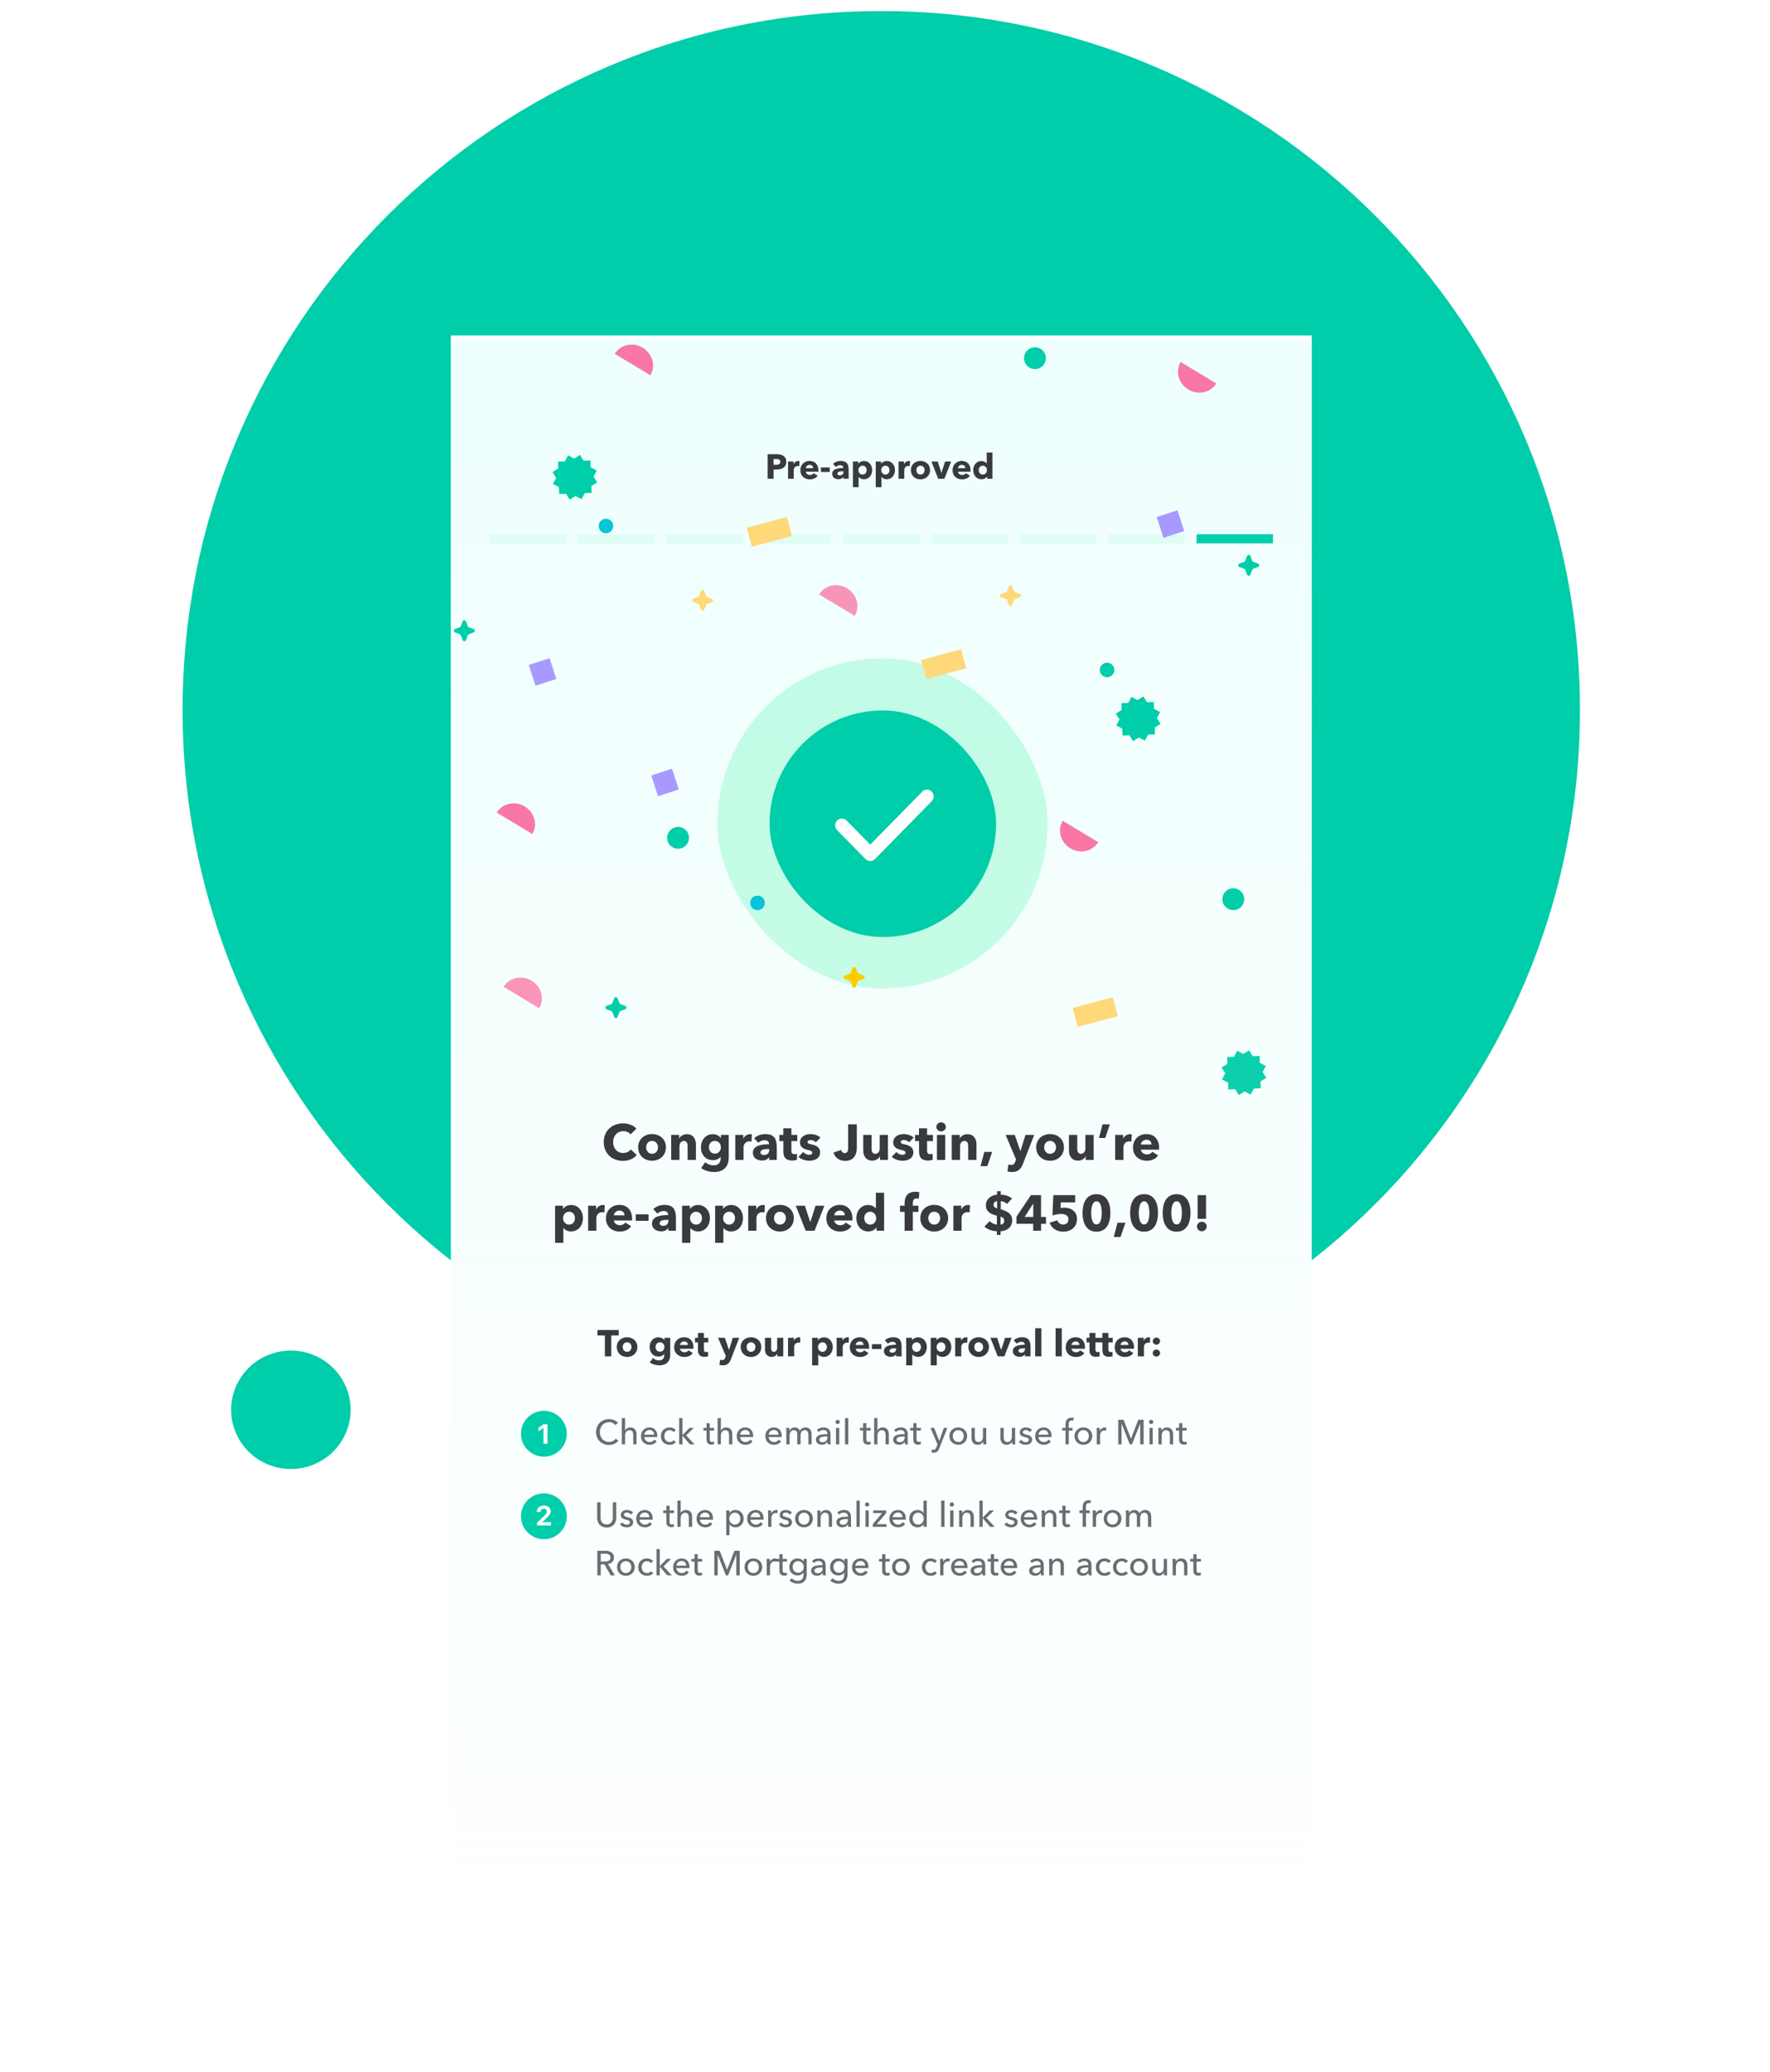 <?xml version="1.0" encoding="UTF-8"?> <svg xmlns="http://www.w3.org/2000/svg" width="475" height="556" viewBox="0 0 475 556" fill="none"> <g clip-path="url(#clip0)"> <path d="M236.5 377.964C340.053 377.964 424 294.018 424 190.464C424 86.911 340.053 2.964 236.5 2.964C132.947 2.964 49 86.911 49 190.464C49 294.018 132.947 377.964 236.5 377.964Z" fill="#00CDA9"></path> <g filter="url(#filter0_d)"> <g clip-path="url(#clip1)"> <rect width="231" height="444" transform="translate(121 84)" fill="white"></rect> <rect x="121" y="85" width="231" height="445" fill="url(#paint0_linear)"></rect> <path d="M211.01 117.903C211.01 116.393 209.873 115.871 208.428 115.871H206.005V122.471H207.599V119.982H208.391C209.771 119.982 211.01 119.432 211.01 117.903ZM209.416 117.912C209.416 118.537 208.866 118.714 208.27 118.714H207.599V117.157H208.298C208.866 117.157 209.416 117.278 209.416 117.912ZM214.559 117.735C214.485 117.707 214.354 117.698 214.233 117.698C213.664 117.698 213.207 118.033 212.974 118.499H212.956V117.828H211.483V122.471H213.012V120.084C213.012 119.702 213.282 119.031 214.102 119.031C214.224 119.031 214.354 119.04 214.494 119.077L214.559 117.735ZM216.246 119.618C216.283 119.143 216.712 118.733 217.299 118.733C217.905 118.733 218.212 119.133 218.212 119.618H216.246ZM219.62 120.205C219.62 118.621 218.66 117.679 217.29 117.679C215.882 117.679 214.782 118.649 214.782 120.168C214.782 121.734 215.938 122.62 217.336 122.62C218.278 122.62 219.005 122.266 219.443 121.632L218.38 120.96C218.175 121.24 217.84 121.445 217.355 121.445C216.805 121.445 216.292 121.082 216.246 120.569H219.611C219.62 120.457 219.62 120.327 219.62 120.205ZM222.675 120.634V119.422H220.307V120.634H222.675ZM226.349 120.606C226.349 121.184 226.004 121.557 225.389 121.557C225.081 121.557 224.727 121.436 224.727 121.082C224.727 120.532 225.482 120.448 226.153 120.448H226.349V120.606ZM224.317 119.292C224.597 119.031 225.026 118.816 225.464 118.816C225.939 118.816 226.303 119.031 226.303 119.488V119.562C224.951 119.562 223.32 119.786 223.32 121.128C223.32 122.219 224.27 122.582 225.007 122.582C225.557 122.582 226.088 122.359 226.321 121.977H226.349V122.471H227.747V120.131C227.747 118.444 227.17 117.679 225.613 117.679C224.858 117.679 224.084 117.949 223.543 118.462L224.317 119.292ZM234.053 120.131C234.053 118.835 233.205 117.698 231.853 117.698C231.172 117.698 230.65 118.024 230.371 118.397H230.343V117.828H228.889V124.708H230.417V121.958H230.436C230.725 122.359 231.275 122.601 231.844 122.601C233.242 122.601 234.053 121.427 234.053 120.131ZM232.571 120.131C232.571 120.737 232.207 121.333 231.48 121.333C230.79 121.333 230.361 120.746 230.361 120.14C230.361 119.553 230.79 118.947 231.48 118.947C232.207 118.947 232.571 119.534 232.571 120.131ZM240.179 120.131C240.179 118.835 239.331 117.698 237.979 117.698C237.299 117.698 236.777 118.024 236.497 118.397H236.469V117.828H235.015V124.708H236.544V121.958H236.563C236.851 122.359 237.401 122.601 237.97 122.601C239.368 122.601 240.179 121.427 240.179 120.131ZM238.697 120.131C238.697 120.737 238.334 121.333 237.607 121.333C236.917 121.333 236.488 120.746 236.488 120.14C236.488 119.553 236.917 118.947 237.607 118.947C238.334 118.947 238.697 119.534 238.697 120.131ZM244.218 117.735C244.143 117.707 244.013 117.698 243.892 117.698C243.323 117.698 242.866 118.033 242.633 118.499H242.614V117.828H241.142V122.471H242.67V120.084C242.67 119.702 242.941 119.031 243.761 119.031C243.882 119.031 244.013 119.04 244.153 119.077L244.218 117.735ZM249.596 120.131C249.596 118.611 248.421 117.679 247.014 117.679C245.615 117.679 244.441 118.611 244.441 120.131C244.441 121.65 245.615 122.62 247.014 122.62C248.421 122.62 249.596 121.65 249.596 120.131ZM248.123 120.131C248.123 120.727 247.741 121.333 247.023 121.333C246.305 121.333 245.923 120.727 245.923 120.131C245.923 119.534 246.296 118.947 247.014 118.947C247.731 118.947 248.123 119.534 248.123 120.131ZM255.262 117.828H253.63L252.652 120.839H252.624L251.645 117.828H249.958L251.785 122.471H253.435L255.262 117.828ZM257.083 119.618C257.12 119.143 257.549 118.733 258.137 118.733C258.742 118.733 259.05 119.133 259.05 119.618H257.083ZM260.458 120.205C260.458 118.621 259.497 117.679 258.127 117.679C256.72 117.679 255.62 118.649 255.62 120.168C255.62 121.734 256.776 122.62 258.174 122.62C259.115 122.62 259.842 122.266 260.281 121.632L259.218 120.96C259.013 121.24 258.677 121.445 258.192 121.445C257.642 121.445 257.13 121.082 257.083 120.569H260.448C260.458 120.457 260.458 120.327 260.458 120.205ZM266.328 122.471V115.423H264.799V118.322H264.78C264.519 118.015 264.044 117.698 263.363 117.698C262.012 117.698 261.173 118.835 261.173 120.131C261.173 121.427 261.984 122.601 263.382 122.601C263.997 122.601 264.603 122.331 264.901 121.865H264.92V122.471H266.328ZM264.864 120.14C264.864 120.746 264.435 121.333 263.745 121.333C263.018 121.333 262.646 120.737 262.646 120.131C262.646 119.534 263.018 118.947 263.745 118.947C264.435 118.947 264.864 119.553 264.864 120.14Z" fill="#393A3D"></path> <rect x="131.419" y="137.335" width="20.508" height="2.461" fill="#DFFDF5"></rect> <rect x="155.132" y="137.335" width="20.508" height="2.461" fill="#DFFDF5"></rect> <rect x="178.844" y="137.335" width="20.508" height="2.461" fill="#DFFDF5"></rect> <rect x="202.557" y="137.335" width="20.508" height="2.461" fill="#DFFDF5"></rect> <rect x="226.269" y="137.335" width="20.508" height="2.461" fill="#DFFDF5"></rect> <rect x="249.982" y="137.335" width="20.508" height="2.461" fill="#DFFDF5"></rect> <rect x="273.694" y="137.335" width="20.508" height="2.461" fill="#DFFDF5"></rect> <rect x="297.406" y="137.335" width="20.508" height="2.461" fill="#DFFDF5"></rect> <rect x="321.119" y="137.335" width="20.508" height="2.461" fill="#00CDA9"></rect> <path d="M170.878 303.901L169.271 302.389C168.866 302.956 168.151 303.361 167.246 303.361C165.653 303.361 164.533 302.173 164.533 300.431C164.533 298.744 165.68 297.502 167.287 297.502C168.016 297.502 168.785 297.785 169.217 298.379L170.783 296.813C169.987 295.895 168.542 295.409 167.206 295.409C164.29 295.409 162.022 297.367 162.022 300.431C162.022 303.428 164.222 305.48 167.165 305.48C168.772 305.48 170.041 304.873 170.878 303.901ZM178.716 301.835C178.716 299.635 177.015 298.285 174.976 298.285C172.951 298.285 171.25 299.635 171.25 301.835C171.25 304.036 172.951 305.44 174.976 305.44C177.015 305.44 178.716 304.036 178.716 301.835ZM176.583 301.835C176.583 302.699 176.029 303.577 174.99 303.577C173.95 303.577 173.397 302.699 173.397 301.835C173.397 300.971 173.937 300.121 174.976 300.121C176.016 300.121 176.583 300.971 176.583 301.835ZM186.759 305.224V301.066C186.759 299.716 186.111 298.312 184.302 298.312C183.371 298.312 182.601 298.838 182.291 299.432H182.264V298.501H180.117V305.224H182.345V301.579C182.345 300.809 182.75 300.134 183.533 300.134C184.329 300.134 184.532 300.809 184.532 301.552V305.224H186.759ZM195.564 304.589V298.501H193.472V299.365H193.445C192.972 298.649 192.135 298.312 191.298 298.312C189.273 298.312 188.099 299.972 188.099 301.835C188.099 303.698 189.273 305.291 191.312 305.291C192.203 305.291 192.932 304.94 193.35 304.4H193.391V304.805C193.391 305.926 192.783 306.682 191.487 306.682C190.731 306.682 189.908 306.398 189.26 305.831L188.153 307.411C189.057 308.086 190.434 308.464 191.609 308.464C193.998 308.464 195.564 307.222 195.564 304.589ZM193.458 301.822C193.458 302.74 192.837 303.536 191.825 303.536C190.826 303.536 190.245 302.713 190.245 301.822C190.245 300.89 190.826 300.121 191.825 300.121C192.824 300.121 193.458 300.904 193.458 301.822ZM201.777 298.366C201.669 298.325 201.48 298.312 201.305 298.312C200.481 298.312 199.82 298.798 199.482 299.473H199.455V298.501H197.322V305.224H199.536V301.768C199.536 301.214 199.928 300.242 201.116 300.242C201.291 300.242 201.48 300.256 201.683 300.31L201.777 298.366ZM206.433 302.524C206.433 303.361 205.933 303.901 205.042 303.901C204.597 303.901 204.084 303.725 204.084 303.212C204.084 302.416 205.177 302.294 206.149 302.294H206.433V302.524ZM203.49 300.62C203.895 300.242 204.516 299.932 205.15 299.932C205.839 299.932 206.365 300.242 206.365 300.904V301.012C204.408 301.012 202.045 301.336 202.045 303.28C202.045 304.859 203.422 305.386 204.489 305.386C205.285 305.386 206.055 305.062 206.392 304.508H206.433V305.224H208.458V301.835C208.458 299.392 207.621 298.285 205.366 298.285C204.273 298.285 203.152 298.676 202.369 299.419L203.49 300.62ZM213.961 300.161V298.501H212.381V296.732H210.208V298.501H209.141V300.161H210.221V302.996C210.221 304.427 210.815 305.386 212.611 305.386C213.083 305.386 213.596 305.291 213.893 305.183L213.866 303.563C213.704 303.631 213.434 303.671 213.218 303.671C212.584 303.671 212.381 303.347 212.381 302.726V300.161H213.961ZM220.172 299.23C219.51 298.609 218.471 298.285 217.472 298.285C216.189 298.285 214.677 298.933 214.677 300.539C214.677 301.808 215.703 302.281 216.635 302.497C217.553 302.713 217.971 302.848 217.971 303.266C217.971 303.698 217.539 303.847 217.175 303.847C216.527 303.847 215.919 303.523 215.528 303.091L214.286 304.4C214.988 305.075 216.122 305.44 217.215 305.44C218.592 305.44 220.091 304.846 220.091 303.145C220.091 301.835 218.97 301.322 217.944 301.093C217.08 300.904 216.716 300.796 216.716 300.418C216.716 300.026 217.134 299.878 217.553 299.878C218.093 299.878 218.606 300.148 218.957 300.485L220.172 299.23ZM229.932 301.957V295.666H227.61V301.97C227.61 302.807 227.434 303.388 226.678 303.388C226.192 303.388 225.841 303.05 225.72 302.551L223.681 303.239C224.032 304.549 225.18 305.48 226.786 305.48C229.392 305.48 229.932 303.469 229.932 301.957ZM238.292 305.224V298.501H236.078V302.132C236.078 302.902 235.66 303.577 234.89 303.577C234.08 303.577 233.891 302.902 233.891 302.146V298.501H231.664V302.659C231.664 304.009 232.298 305.413 234.107 305.413C235.052 305.413 235.822 304.886 236.132 304.292H236.159V305.224H238.292ZM245.194 299.23C244.533 298.609 243.493 298.285 242.494 298.285C241.212 298.285 239.7 298.933 239.7 300.539C239.7 301.808 240.726 302.281 241.657 302.497C242.575 302.713 242.994 302.848 242.994 303.266C242.994 303.698 242.562 303.847 242.197 303.847C241.549 303.847 240.942 303.523 240.55 303.091L239.308 304.4C240.01 305.075 241.144 305.44 242.238 305.44C243.615 305.44 245.113 304.846 245.113 303.145C245.113 301.835 243.993 301.322 242.967 301.093C242.103 300.904 241.738 300.796 241.738 300.418C241.738 300.026 242.157 299.878 242.575 299.878C243.115 299.878 243.628 300.148 243.979 300.485L245.194 299.23ZM250.374 300.161V298.501H248.794V296.732H246.621V298.501H245.554V300.161H246.634V302.996C246.634 304.427 247.228 305.386 249.024 305.386C249.496 305.386 250.009 305.291 250.306 305.183L250.279 303.563C250.117 303.631 249.847 303.671 249.631 303.671C248.997 303.671 248.794 303.347 248.794 302.726V300.161H250.374ZM253.817 296.354C253.817 295.679 253.25 295.139 252.548 295.139C251.833 295.139 251.279 295.706 251.279 296.354C251.279 297.016 251.833 297.569 252.548 297.569C253.25 297.569 253.817 297.043 253.817 296.354ZM253.655 305.224V298.501H251.441V305.224H253.655ZM262.051 305.224V301.066C262.051 299.716 261.403 298.312 259.594 298.312C258.662 298.312 257.893 298.838 257.582 299.432H257.555V298.501H255.409V305.224H257.636V301.579C257.636 300.809 258.041 300.134 258.824 300.134C259.621 300.134 259.823 300.809 259.823 301.552V305.224H262.051ZM266.266 303.064H264.146L263.134 306.898H264.956L266.266 303.064ZM277.545 298.501H275.196L273.86 302.821H273.819L272.321 298.501H269.864L272.672 305.116L272.456 305.669C272.24 306.25 272.01 306.574 271.322 306.574C271.106 306.574 270.822 306.52 270.606 306.452L270.363 308.315C270.687 308.396 271.16 308.464 271.578 308.464C273.266 308.464 273.995 307.64 274.535 306.236L277.545 298.501ZM285.529 301.835C285.529 299.635 283.828 298.285 281.79 298.285C279.765 298.285 278.064 299.635 278.064 301.835C278.064 304.036 279.765 305.44 281.79 305.44C283.828 305.44 285.529 304.036 285.529 301.835ZM283.396 301.835C283.396 302.699 282.843 303.577 281.803 303.577C280.764 303.577 280.21 302.699 280.21 301.835C280.21 300.971 280.75 300.121 281.79 300.121C282.829 300.121 283.396 300.971 283.396 301.835ZM293.492 305.224V298.501H291.278V302.132C291.278 302.902 290.859 303.577 290.09 303.577C289.28 303.577 289.091 302.902 289.091 302.146V298.501H286.863V302.659C286.863 304.009 287.498 305.413 289.307 305.413C290.252 305.413 291.021 304.886 291.332 304.292H291.359V305.224H293.492ZM297.842 295.666H295.885L294.913 299.324H296.614L297.842 295.666ZM303.726 298.366C303.618 298.325 303.429 298.312 303.253 298.312C302.43 298.312 301.768 298.798 301.431 299.473H301.404V298.501H299.271V305.224H301.485V301.768C301.485 301.214 301.876 300.242 303.064 300.242C303.24 300.242 303.429 300.256 303.631 300.31L303.726 298.366ZM306.168 301.093C306.222 300.404 306.843 299.81 307.693 299.81C308.571 299.81 309.016 300.391 309.016 301.093H306.168ZM311.055 301.943C311.055 299.648 309.664 298.285 307.68 298.285C305.641 298.285 304.048 299.689 304.048 301.889C304.048 304.157 305.722 305.44 307.747 305.44C309.111 305.44 310.164 304.927 310.798 304.009L309.259 303.037C308.962 303.442 308.476 303.739 307.774 303.739C306.978 303.739 306.235 303.212 306.168 302.47H311.041C311.055 302.308 311.055 302.119 311.055 301.943ZM156.444 320.835C156.444 318.959 155.215 317.312 153.258 317.312C152.272 317.312 151.516 317.784 151.111 318.324H151.071V317.501H148.965V327.464H151.179V323.481H151.206C151.624 324.062 152.421 324.413 153.244 324.413C155.269 324.413 156.444 322.712 156.444 320.835ZM154.297 320.835C154.297 321.713 153.771 322.577 152.718 322.577C151.719 322.577 151.098 321.726 151.098 320.849C151.098 319.998 151.719 319.121 152.718 319.121C153.771 319.121 154.297 319.971 154.297 320.835ZM162.292 317.366C162.184 317.325 161.995 317.312 161.82 317.312C160.996 317.312 160.335 317.798 159.997 318.473H159.97V317.501H157.837V324.224H160.051V320.768C160.051 320.214 160.443 319.242 161.631 319.242C161.806 319.242 161.995 319.256 162.198 319.31L162.292 317.366ZM164.734 320.093C164.788 319.404 165.409 318.81 166.26 318.81C167.137 318.81 167.583 319.391 167.583 320.093H164.734ZM169.621 320.943C169.621 318.648 168.231 317.285 166.246 317.285C164.208 317.285 162.615 318.689 162.615 320.889C162.615 323.157 164.289 324.44 166.314 324.44C167.677 324.44 168.73 323.927 169.365 323.009L167.826 322.037C167.529 322.442 167.043 322.739 166.341 322.739C165.544 322.739 164.802 322.212 164.734 321.47H169.608C169.621 321.308 169.621 321.119 169.621 320.943ZM174.045 321.564V319.809H170.616V321.564H174.045ZM179.367 321.524C179.367 322.361 178.867 322.901 177.976 322.901C177.531 322.901 177.018 322.725 177.018 322.212C177.018 321.416 178.111 321.294 179.083 321.294H179.367V321.524ZM176.424 319.62C176.829 319.242 177.45 318.932 178.084 318.932C178.773 318.932 179.299 319.242 179.299 319.904V320.012C177.342 320.012 174.979 320.336 174.979 322.28C174.979 323.859 176.356 324.386 177.423 324.386C178.219 324.386 178.989 324.062 179.326 323.508H179.367V324.224H181.392V320.835C181.392 318.392 180.555 317.285 178.3 317.285C177.207 317.285 176.086 317.676 175.303 318.419L176.424 319.62ZM190.523 320.835C190.523 318.959 189.295 317.312 187.337 317.312C186.352 317.312 185.596 317.784 185.191 318.324H185.15V317.501H183.044V327.464H185.258V323.481H185.285C185.704 324.062 186.5 324.413 187.324 324.413C189.349 324.413 190.523 322.712 190.523 320.835ZM188.377 320.835C188.377 321.713 187.85 322.577 186.797 322.577C185.798 322.577 185.177 321.726 185.177 320.849C185.177 319.998 185.798 319.121 186.797 319.121C187.85 319.121 188.377 319.971 188.377 320.835ZM199.396 320.835C199.396 318.959 198.167 317.312 196.21 317.312C195.224 317.312 194.468 317.784 194.063 318.324H194.023V317.501H191.917V327.464H194.131V323.481H194.158C194.576 324.062 195.373 324.413 196.196 324.413C198.221 324.413 199.396 322.712 199.396 320.835ZM197.249 320.835C197.249 321.713 196.723 322.577 195.67 322.577C194.671 322.577 194.05 321.726 194.05 320.849C194.05 319.998 194.671 319.121 195.67 319.121C196.723 319.121 197.249 319.971 197.249 320.835ZM205.244 317.366C205.136 317.325 204.947 317.312 204.772 317.312C203.948 317.312 203.287 317.798 202.949 318.473H202.922V317.501H200.789V324.224H203.003V320.768C203.003 320.214 203.395 319.242 204.583 319.242C204.758 319.242 204.947 319.256 205.15 319.31L205.244 317.366ZM213.033 320.835C213.033 318.635 211.332 317.285 209.293 317.285C207.268 317.285 205.567 318.635 205.567 320.835C205.567 323.036 207.268 324.44 209.293 324.44C211.332 324.44 213.033 323.036 213.033 320.835ZM210.9 320.835C210.9 321.699 210.346 322.577 209.307 322.577C208.267 322.577 207.714 321.699 207.714 320.835C207.714 319.971 208.254 319.121 209.293 319.121C210.333 319.121 210.9 319.971 210.9 320.835ZM221.238 317.501H218.876L217.458 321.861H217.418L216 317.501H213.557L216.203 324.224H218.592L221.238 317.501ZM223.876 320.093C223.93 319.404 224.551 318.81 225.401 318.81C226.279 318.81 226.724 319.391 226.724 320.093H223.876ZM228.763 320.943C228.763 318.648 227.372 317.285 225.388 317.285C223.349 317.285 221.756 318.689 221.756 320.889C221.756 323.157 223.43 324.44 225.455 324.44C226.819 324.44 227.872 323.927 228.506 323.009L226.967 322.037C226.67 322.442 226.184 322.739 225.482 322.739C224.686 322.739 223.943 322.212 223.876 321.47H228.749C228.763 321.308 228.763 321.119 228.763 320.943ZM237.264 324.224V314.018H235.05V318.216H235.023C234.645 317.771 233.956 317.312 232.971 317.312C231.013 317.312 229.798 318.959 229.798 320.835C229.798 322.712 230.973 324.413 232.998 324.413C233.889 324.413 234.766 324.021 235.198 323.346H235.225V324.224H237.264ZM235.144 320.849C235.144 321.726 234.523 322.577 233.524 322.577C232.471 322.577 231.931 321.713 231.931 320.835C231.931 319.971 232.471 319.121 233.524 319.121C234.523 319.121 235.144 319.998 235.144 320.849ZM246.717 313.896C246.42 313.802 246.028 313.761 245.65 313.761C243.409 313.761 242.761 315.206 242.761 316.853V317.501H241.533V319.161H242.761V324.224H244.975V319.161H246.474V317.501H244.975V316.826C244.975 316.205 245.151 315.557 245.961 315.557C246.177 315.557 246.406 315.597 246.568 315.651L246.717 313.896ZM254.442 320.835C254.442 318.635 252.741 317.285 250.703 317.285C248.678 317.285 246.977 318.635 246.977 320.835C246.977 323.036 248.678 324.44 250.703 324.44C252.741 324.44 254.442 323.036 254.442 320.835ZM252.309 320.835C252.309 321.699 251.756 322.577 250.716 322.577C249.677 322.577 249.123 321.699 249.123 320.835C249.123 319.971 249.663 319.121 250.703 319.121C251.742 319.121 252.309 319.971 252.309 320.835ZM260.299 317.366C260.191 317.325 260.002 317.312 259.826 317.312C259.003 317.312 258.341 317.798 258.004 318.473H257.977V317.501H255.844V324.224H258.058V320.768C258.058 320.214 258.449 319.242 259.637 319.242C259.813 319.242 260.002 319.256 260.204 319.31L260.299 317.366ZM268.568 313.613H267.582V314.544C266.165 314.612 264.572 315.611 264.572 317.379C264.572 319.188 265.962 319.782 267.515 320.201V322.563C266.921 322.55 266.084 322.158 265.598 321.632C265.139 322.131 264.653 322.631 264.18 323.117C265.071 323.913 266.354 324.318 267.515 324.359V325.344H268.514V324.359C270.093 324.305 271.632 323.373 271.632 321.402C271.632 319.472 269.958 318.878 268.568 318.459V316.299C269.135 316.313 269.837 316.583 270.282 317.028C270.728 316.542 271.16 316.056 271.592 315.557C270.755 314.882 269.58 314.558 268.568 314.531V313.613ZM267.582 318.23C267.015 318.081 266.637 317.798 266.637 317.231C266.637 316.637 267.096 316.326 267.582 316.272V318.23ZM268.514 320.444C269.081 320.619 269.499 320.903 269.499 321.524C269.499 322.145 269.121 322.55 268.514 322.577V320.444ZM280.697 322.361V320.525H279.374V314.666H276.661L272.773 320.457V322.361H277.268V324.224H279.388V322.361H280.697ZM277.282 320.525H274.973L277.241 316.988H277.282V320.525ZM289.02 321.065C289.02 319.053 287.481 318.027 285.564 318.027C285.28 318.027 284.889 318.054 284.605 318.122L284.686 316.61H288.534V314.666H282.675L282.445 320.133C283.12 319.89 284.106 319.715 284.781 319.715C285.712 319.715 286.738 320.039 286.738 321.173C286.738 322.091 286.077 322.563 285.307 322.563C284.565 322.563 283.971 322.077 283.768 321.416L281.703 322.05C282.148 323.562 283.593 324.48 285.334 324.48C287.211 324.48 289.02 323.387 289.02 321.065ZM297.99 319.418C297.99 316.718 296.964 314.409 294.264 314.409C291.551 314.409 290.511 316.718 290.511 319.418C290.511 322.131 291.551 324.48 294.264 324.48C296.964 324.48 297.99 322.131 297.99 319.418ZM295.668 319.418C295.668 320.646 295.452 322.536 294.264 322.536C293.063 322.536 292.833 320.646 292.833 319.418C292.833 318.216 293.063 316.326 294.264 316.326C295.452 316.326 295.668 318.216 295.668 319.418ZM302.02 322.064H299.9L298.888 325.898H300.71L302.02 322.064ZM310.765 319.418C310.765 316.718 309.739 314.409 307.039 314.409C304.326 314.409 303.286 316.718 303.286 319.418C303.286 322.131 304.326 324.48 307.039 324.48C309.739 324.48 310.765 322.131 310.765 319.418ZM308.443 319.418C308.443 320.646 308.227 322.536 307.039 322.536C305.838 322.536 305.608 320.646 305.608 319.418C305.608 318.216 305.838 316.326 307.039 316.326C308.227 316.326 308.443 318.216 308.443 319.418ZM319.493 319.418C319.493 316.718 318.467 314.409 315.767 314.409C313.053 314.409 312.014 316.718 312.014 319.418C312.014 322.131 313.053 324.48 315.767 324.48C318.467 324.48 319.493 322.131 319.493 319.418ZM317.171 319.418C317.171 320.646 316.955 322.536 315.767 322.536C314.565 322.536 314.336 320.646 314.336 319.418C314.336 318.216 314.565 316.326 315.767 316.326C316.955 316.326 317.171 318.216 317.171 319.418ZM323.657 321.024V314.666H321.389V321.024H323.657ZM323.846 323.076C323.846 322.374 323.252 321.807 322.523 321.807C321.794 321.807 321.214 322.388 321.214 323.09C321.214 323.805 321.821 324.359 322.523 324.359C323.252 324.359 323.846 323.792 323.846 323.076Z" fill="#393A3D"></path> <path d="M166.035 352.312V350.852H160.325V352.312H162.325V357.932H164.035V352.312H166.035ZM171.049 355.422C171.049 353.792 169.789 352.792 168.279 352.792C166.779 352.792 165.519 353.792 165.519 355.422C165.519 357.052 166.779 358.092 168.279 358.092C169.789 358.092 171.049 357.052 171.049 355.422ZM169.469 355.422C169.469 356.062 169.059 356.712 168.289 356.712C167.519 356.712 167.109 356.062 167.109 355.422C167.109 354.782 167.509 354.152 168.279 354.152C169.049 354.152 169.469 354.782 169.469 355.422ZM179.867 357.462V352.952H178.317V353.592H178.297C177.947 353.062 177.327 352.812 176.707 352.812C175.207 352.812 174.337 354.042 174.337 355.422C174.337 356.802 175.207 357.982 176.717 357.982C177.377 357.982 177.917 357.722 178.227 357.322H178.257V357.622C178.257 358.452 177.807 359.012 176.847 359.012C176.287 359.012 175.677 358.802 175.197 358.382L174.377 359.552C175.047 360.052 176.067 360.332 176.937 360.332C178.707 360.332 179.867 359.412 179.867 357.462ZM178.307 355.412C178.307 356.092 177.847 356.682 177.097 356.682C176.357 356.682 175.927 356.072 175.927 355.412C175.927 354.722 176.357 354.152 177.097 354.152C177.837 354.152 178.307 354.732 178.307 355.412ZM182.489 354.872C182.529 354.362 182.989 353.922 183.619 353.922C184.269 353.922 184.599 354.352 184.599 354.872H182.489ZM186.109 355.502C186.109 353.802 185.079 352.792 183.609 352.792C182.099 352.792 180.919 353.832 180.919 355.462C180.919 357.142 182.159 358.092 183.659 358.092C184.669 358.092 185.449 357.712 185.919 357.032L184.779 356.312C184.559 356.612 184.199 356.832 183.679 356.832C183.089 356.832 182.539 356.442 182.489 355.892H186.099C186.109 355.772 186.109 355.632 186.109 355.502ZM190.076 354.182V352.952H188.906V351.642H187.296V352.952H186.506V354.182H187.306V356.282C187.306 357.342 187.746 358.052 189.076 358.052C189.426 358.052 189.806 357.982 190.026 357.902L190.006 356.702C189.886 356.752 189.686 356.782 189.526 356.782C189.056 356.782 188.906 356.542 188.906 356.082V354.182H190.076ZM198.387 352.952H196.647L195.657 356.152H195.627L194.517 352.952H192.697L194.777 357.852L194.617 358.262C194.457 358.692 194.287 358.932 193.777 358.932C193.617 358.932 193.407 358.892 193.247 358.842L193.067 360.222C193.307 360.282 193.657 360.332 193.967 360.332C195.217 360.332 195.757 359.722 196.157 358.682L198.387 352.952ZM204.301 355.422C204.301 353.792 203.041 352.792 201.531 352.792C200.031 352.792 198.771 353.792 198.771 355.422C198.771 357.052 200.031 358.092 201.531 358.092C203.041 358.092 204.301 357.052 204.301 355.422ZM202.721 355.422C202.721 356.062 202.311 356.712 201.541 356.712C200.771 356.712 200.361 356.062 200.361 355.422C200.361 354.782 200.761 354.152 201.531 354.152C202.301 354.152 202.721 354.782 202.721 355.422ZM210.199 357.932V352.952H208.559V355.642C208.559 356.212 208.249 356.712 207.679 356.712C207.079 356.712 206.939 356.212 206.939 355.652V352.952H205.289V356.032C205.289 357.032 205.759 358.072 207.099 358.072C207.799 358.072 208.369 357.682 208.599 357.242H208.619V357.932H210.199ZM214.781 352.852C214.701 352.822 214.561 352.812 214.431 352.812C213.821 352.812 213.331 353.172 213.081 353.672H213.061V352.952H211.481V357.932H213.121V355.372C213.121 354.962 213.411 354.242 214.291 354.242C214.421 354.242 214.561 354.252 214.711 354.292L214.781 352.852ZM223.486 355.422C223.486 354.032 222.576 352.812 221.126 352.812C220.396 352.812 219.836 353.162 219.536 353.562H219.506V352.952H217.946V360.332H219.586V357.382H219.606C219.916 357.812 220.506 358.072 221.116 358.072C222.616 358.072 223.486 356.812 223.486 355.422ZM221.896 355.422C221.896 356.072 221.506 356.712 220.726 356.712C219.986 356.712 219.526 356.082 219.526 355.432C219.526 354.802 219.986 354.152 220.726 354.152C221.506 354.152 221.896 354.782 221.896 355.422ZM227.819 352.852C227.739 352.822 227.599 352.812 227.469 352.812C226.859 352.812 226.369 353.172 226.119 353.672H226.099V352.952H224.519V357.932H226.159V355.372C226.159 354.962 226.449 354.242 227.329 354.242C227.459 354.242 227.599 354.252 227.749 354.292L227.819 352.852ZM229.628 354.872C229.668 354.362 230.128 353.922 230.758 353.922C231.408 353.922 231.738 354.352 231.738 354.872H229.628ZM233.248 355.502C233.248 353.802 232.218 352.792 230.748 352.792C229.238 352.792 228.058 353.832 228.058 355.462C228.058 357.142 229.298 358.092 230.798 358.092C231.808 358.092 232.588 357.712 233.058 357.032L231.918 356.312C231.698 356.612 231.338 356.832 230.818 356.832C230.228 356.832 229.678 356.442 229.628 355.892H233.238C233.248 355.772 233.248 355.632 233.248 355.502ZM236.525 355.962V354.662H233.985V355.962H236.525ZM240.466 355.932C240.466 356.552 240.096 356.952 239.436 356.952C239.106 356.952 238.726 356.822 238.726 356.442C238.726 355.852 239.536 355.762 240.256 355.762H240.466V355.932ZM238.286 354.522C238.586 354.242 239.046 354.012 239.516 354.012C240.026 354.012 240.416 354.242 240.416 354.732V354.812C238.966 354.812 237.216 355.052 237.216 356.492C237.216 357.662 238.236 358.052 239.026 358.052C239.616 358.052 240.186 357.812 240.436 357.402H240.466V357.932H241.966V355.422C241.966 353.612 241.346 352.792 239.676 352.792C238.866 352.792 238.036 353.082 237.456 353.632L238.286 354.522ZM248.73 355.422C248.73 354.032 247.82 352.812 246.37 352.812C245.64 352.812 245.08 353.162 244.78 353.562H244.75V352.952H243.19V360.332H244.83V357.382H244.85C245.16 357.812 245.75 358.072 246.36 358.072C247.86 358.072 248.73 356.812 248.73 355.422ZM247.14 355.422C247.14 356.072 246.75 356.712 245.97 356.712C245.23 356.712 244.77 356.082 244.77 355.432C244.77 354.802 245.23 354.152 245.97 354.152C246.75 354.152 247.14 354.782 247.14 355.422ZM255.303 355.422C255.303 354.032 254.393 352.812 252.943 352.812C252.213 352.812 251.653 353.162 251.353 353.562H251.323V352.952H249.763V360.332H251.403V357.382H251.423C251.733 357.812 252.323 358.072 252.933 358.072C254.433 358.072 255.303 356.812 255.303 355.422ZM253.713 355.422C253.713 356.072 253.323 356.712 252.543 356.712C251.803 356.712 251.343 356.082 251.343 355.432C251.343 354.802 251.803 354.152 252.543 354.152C253.323 354.152 253.713 354.782 253.713 355.422ZM259.635 352.852C259.555 352.822 259.415 352.812 259.285 352.812C258.675 352.812 258.185 353.172 257.935 353.672H257.915V352.952H256.335V357.932H257.975V355.372C257.975 354.962 258.265 354.242 259.145 354.242C259.275 354.242 259.415 354.252 259.565 354.292L259.635 352.852ZM265.404 355.422C265.404 353.792 264.144 352.792 262.634 352.792C261.134 352.792 259.874 353.792 259.874 355.422C259.874 357.052 261.134 358.092 262.634 358.092C264.144 358.092 265.404 357.052 265.404 355.422ZM263.824 355.422C263.824 356.062 263.414 356.712 262.644 356.712C261.874 356.712 261.464 356.062 261.464 355.422C261.464 354.782 261.864 354.152 262.634 354.152C263.404 354.152 263.824 354.782 263.824 355.422ZM271.482 352.952H269.732L268.682 356.182H268.652L267.602 352.952H265.792L267.752 357.932H269.522L271.482 352.952ZM275.056 355.932C275.056 356.552 274.686 356.952 274.026 356.952C273.696 356.952 273.316 356.822 273.316 356.442C273.316 355.852 274.126 355.762 274.846 355.762H275.056V355.932ZM272.876 354.522C273.176 354.242 273.636 354.012 274.106 354.012C274.616 354.012 275.006 354.242 275.006 354.732V354.812C273.556 354.812 271.806 355.052 271.806 356.492C271.806 357.662 272.826 358.052 273.616 358.052C274.206 358.052 274.776 357.812 275.026 357.402H275.056V357.932H276.556V355.422C276.556 353.612 275.936 352.792 274.266 352.792C273.456 352.792 272.626 353.082 272.046 353.632L272.876 354.522ZM279.46 357.932V350.372H277.8V357.932H279.46ZM284.939 357.932V350.372H283.279V357.932H284.939ZM287.557 354.872C287.597 354.362 288.057 353.922 288.687 353.922C289.337 353.922 289.667 354.352 289.667 354.872H287.557ZM291.177 355.502C291.177 353.802 290.147 352.792 288.677 352.792C287.167 352.792 285.987 353.832 285.987 355.462C285.987 357.142 287.227 358.092 288.727 358.092C289.737 358.092 290.517 357.712 290.987 357.032L289.847 356.312C289.627 356.612 289.267 356.832 288.747 356.832C288.157 356.832 287.607 356.442 287.557 355.892H291.167C291.177 355.772 291.177 355.632 291.177 355.502ZM295.144 354.182V352.952H293.974V351.642H292.364V352.952H291.574V354.182H292.374V356.282C292.374 357.342 292.814 358.052 294.144 358.052C294.494 358.052 294.874 357.982 295.094 357.902L295.074 356.702C294.954 356.752 294.754 356.782 294.594 356.782C294.124 356.782 293.974 356.542 293.974 356.082V354.182H295.144ZM298.621 354.182V352.952H297.451V351.642H295.841V352.952H295.051V354.182H295.851V356.282C295.851 357.342 296.291 358.052 297.621 358.052C297.971 358.052 298.351 357.982 298.571 357.902L298.551 356.702C298.431 356.752 298.231 356.782 298.071 356.782C297.601 356.782 297.451 356.542 297.451 356.082V354.182H298.621ZM300.712 354.872C300.752 354.362 301.212 353.922 301.842 353.922C302.492 353.922 302.822 354.352 302.822 354.872H300.712ZM304.332 355.502C304.332 353.802 303.302 352.792 301.832 352.792C300.322 352.792 299.142 353.832 299.142 355.462C299.142 357.142 300.382 358.092 301.882 358.092C302.892 358.092 303.672 357.712 304.142 357.032L303.002 356.312C302.782 356.612 302.422 356.832 301.902 356.832C301.312 356.832 300.762 356.442 300.712 355.892H304.322C304.332 355.772 304.332 355.632 304.332 355.502ZM308.649 352.852C308.569 352.822 308.429 352.812 308.299 352.812C307.689 352.812 307.199 353.172 306.949 353.672H306.929V352.952H305.349V357.932H306.989V355.372C306.989 354.962 307.279 354.242 308.159 354.242C308.289 354.242 308.429 354.252 308.579 354.292L308.649 352.852ZM311.313 353.832C311.313 353.312 310.863 352.892 310.343 352.892C309.803 352.892 309.353 353.322 309.353 353.852C309.353 354.382 309.813 354.792 310.343 354.792C310.863 354.792 311.313 354.362 311.313 353.832ZM311.313 357.042C311.313 356.512 310.863 356.092 310.343 356.092C309.803 356.092 309.353 356.522 309.353 357.052C309.353 357.582 309.813 357.992 310.343 357.992C310.863 357.992 311.313 357.572 311.313 357.042Z" fill="#393A3D"></path> <circle cx="145.961" cy="378.687" r="6.152" fill="#00CDA9"></circle> <path d="M145.85 381.354H146.938V376.152H145.853L144.509 377.085V378.066L145.785 377.179H145.85V381.354Z" fill="white"></path> <path d="M165.22 380.006C164.829 380.575 164.185 380.882 163.449 380.882C161.93 380.882 160.969 379.708 160.969 378.226C160.969 376.781 161.948 375.578 163.477 375.578C164.157 375.578 164.801 375.905 165.118 376.352L165.845 375.793C165.36 375.122 164.381 374.767 163.477 374.767C161.473 374.767 159.963 376.166 159.963 378.226C159.963 380.258 161.417 381.703 163.44 381.703C164.596 381.703 165.444 381.209 165.957 380.51L165.22 380.006ZM167.746 377.788V374.488H166.87V381.535H167.746V379.195C167.746 378.319 168.25 377.741 168.94 377.741C169.751 377.741 169.937 378.375 169.937 379.093V381.535H170.813V378.794C170.813 377.806 170.301 376.995 169.163 376.995C168.53 376.995 167.97 377.349 167.765 377.788H167.746ZM172.901 378.934C172.957 378.244 173.535 377.685 174.29 377.685C175.101 377.685 175.511 378.235 175.53 378.934H172.901ZM176.416 379.288C176.416 377.881 175.595 376.995 174.29 376.995C172.995 376.995 172.006 377.955 172.006 379.335C172.006 380.724 172.995 381.656 174.337 381.656C175.12 381.656 175.763 381.367 176.239 380.752L175.623 380.258C175.372 380.631 174.933 380.929 174.337 380.929C173.563 380.929 172.929 380.342 172.901 379.587H176.406C176.416 379.484 176.416 379.382 176.416 379.288ZM181.368 377.722C181.004 377.247 180.333 376.995 179.708 376.995C178.357 376.995 177.35 377.937 177.35 379.326C177.35 380.733 178.366 381.656 179.727 381.656C180.436 381.656 181.004 381.395 181.377 380.966L180.79 380.435C180.557 380.733 180.175 380.92 179.727 380.92C178.804 380.92 178.273 380.165 178.273 379.326C178.273 378.477 178.804 377.732 179.718 377.732C180.137 377.732 180.547 377.946 180.734 378.235L181.368 377.722ZM183.14 374.488H182.264V381.535H183.14V379.242H183.168L185.163 381.535H186.375L184.128 379.121L186.198 377.116H185.023L183.168 379.037H183.14V374.488ZM191.654 377.116H190.48V375.849H189.613V377.116H188.765V377.834H189.613V380.23C189.613 381.143 190.07 381.61 190.899 381.61C191.17 381.61 191.44 381.563 191.645 381.488L191.617 380.771C191.468 380.845 191.263 380.882 191.104 380.882C190.666 380.882 190.48 380.668 190.48 380.137V377.834H191.654V377.116ZM193.454 377.788V374.488H192.578V381.535H193.454V379.195C193.454 378.319 193.958 377.741 194.648 377.741C195.459 377.741 195.645 378.375 195.645 379.093V381.535H196.521V378.794C196.521 377.806 196.009 376.995 194.871 376.995C194.237 376.995 193.678 377.349 193.473 377.788H193.454ZM198.609 378.934C198.665 378.244 199.243 377.685 199.998 377.685C200.809 377.685 201.219 378.235 201.238 378.934H198.609ZM202.124 379.288C202.124 377.881 201.303 376.995 199.998 376.995C198.702 376.995 197.714 377.955 197.714 379.335C197.714 380.724 198.702 381.656 200.045 381.656C200.828 381.656 201.471 381.367 201.946 380.752L201.331 380.258C201.079 380.631 200.641 380.929 200.045 380.929C199.271 380.929 198.637 380.342 198.609 379.587H202.114C202.124 379.484 202.124 379.382 202.124 379.288ZM206.283 378.934C206.339 378.244 206.917 377.685 207.672 377.685C208.483 377.685 208.893 378.235 208.912 378.934H206.283ZM209.798 379.288C209.798 377.881 208.977 376.995 207.672 376.995C206.377 376.995 205.388 377.955 205.388 379.335C205.388 380.724 206.377 381.656 207.719 381.656C208.502 381.656 209.145 381.367 209.621 380.752L209.005 380.258C208.754 380.631 208.315 380.929 207.719 380.929C206.945 380.929 206.311 380.342 206.283 379.587H209.788C209.798 379.484 209.798 379.382 209.798 379.288ZM211.879 377.844H211.851C211.851 377.657 211.832 377.34 211.813 377.116H210.984C211.012 377.405 211.021 377.834 211.021 378.067V381.535H211.897V379.186C211.897 378.31 212.382 377.732 213.025 377.732C213.724 377.732 213.957 378.216 213.957 378.906V381.535H214.834V379.149C214.834 378.459 215.151 377.732 215.952 377.732C216.717 377.732 216.931 378.366 216.931 379.083V381.535H217.807V378.794C217.807 377.806 217.295 376.995 216.157 376.995C215.533 376.995 214.955 377.312 214.657 377.881C214.386 377.256 213.874 376.995 213.286 376.995C212.615 376.995 212.102 377.377 211.879 377.844ZM222.037 378.794C220.545 378.794 218.961 378.953 218.961 380.286C218.961 381.302 219.865 381.647 220.564 381.647C221.226 381.647 221.729 381.377 222.046 380.901H222.074C222.074 381.106 222.102 381.339 222.149 381.535H222.941C222.894 381.321 222.876 380.957 222.876 380.659V378.729C222.876 377.75 222.298 376.995 221.03 376.995C220.312 376.995 219.65 377.247 219.222 377.657L219.688 378.216C219.986 377.918 220.452 377.704 220.946 377.704C221.599 377.704 222.037 378.021 222.037 378.673V378.794ZM222.037 379.428V379.661C222.037 380.407 221.58 380.957 220.76 380.957C220.322 380.957 219.856 380.789 219.856 380.267C219.856 379.521 220.955 379.428 221.822 379.428H222.037ZM225.225 377.116H224.349V381.535H225.225V377.116ZM225.374 375.522C225.374 375.196 225.104 374.954 224.787 374.954C224.47 374.954 224.209 375.205 224.209 375.522C224.209 375.83 224.47 376.082 224.787 376.082C225.104 376.082 225.374 375.839 225.374 375.522ZM227.647 374.488H226.77V381.535H227.647V374.488ZM233.666 377.116H232.492V375.849H231.625V377.116H230.776V377.834H231.625V380.23C231.625 381.143 232.082 381.61 232.911 381.61C233.182 381.61 233.452 381.563 233.657 381.488L233.629 380.771C233.48 380.845 233.275 380.882 233.116 380.882C232.678 380.882 232.492 380.668 232.492 380.137V377.834H233.666V377.116ZM235.466 377.788V374.488H234.59V381.535H235.466V379.195C235.466 378.319 235.97 377.741 236.66 377.741C237.471 377.741 237.657 378.375 237.657 379.093V381.535H238.533V378.794C238.533 377.806 238.02 376.995 236.883 376.995C236.249 376.995 235.69 377.349 235.485 377.788H235.466ZM242.765 378.794C241.274 378.794 239.689 378.953 239.689 380.286C239.689 381.302 240.593 381.647 241.292 381.647C241.954 381.647 242.458 381.377 242.774 380.901H242.802C242.802 381.106 242.83 381.339 242.877 381.535H243.669C243.623 381.321 243.604 380.957 243.604 380.659V378.729C243.604 377.75 243.026 376.995 241.758 376.995C241.041 376.995 240.379 377.247 239.95 377.657L240.416 378.216C240.714 377.918 241.18 377.704 241.675 377.704C242.327 377.704 242.765 378.021 242.765 378.673V378.794ZM242.765 379.428V379.661C242.765 380.407 242.308 380.957 241.488 380.957C241.05 380.957 240.584 380.789 240.584 380.267C240.584 379.521 241.684 379.428 242.551 379.428H242.765ZM247.139 377.116H245.965V375.849H245.098V377.116H244.249V377.834H245.098V380.23C245.098 381.143 245.555 381.61 246.384 381.61C246.654 381.61 246.925 381.563 247.13 381.488L247.102 380.771C246.953 380.845 246.748 380.882 246.589 380.882C246.151 380.882 245.965 380.668 245.965 380.137V377.834H247.139V377.116ZM250.682 377.116H249.704L251.596 381.535L251.316 382.271C251.13 382.747 250.953 383.008 250.496 383.008C250.356 383.008 250.198 382.98 250.058 382.933L249.974 383.707C250.17 383.754 250.366 383.772 250.552 383.772C251.419 383.772 251.792 383.315 252.081 382.579L254.225 377.116H253.293L252.071 380.584H252.053L250.682 377.116ZM259.547 379.316C259.547 377.955 258.512 376.995 257.16 376.995C255.809 376.995 254.783 377.955 254.783 379.316C254.783 380.677 255.809 381.656 257.16 381.656C258.512 381.656 259.547 380.677 259.547 379.316ZM258.633 379.316C258.633 380.155 258.111 380.92 257.16 380.92C256.219 380.92 255.687 380.155 255.687 379.316C255.687 378.477 256.219 377.722 257.16 377.722C258.111 377.722 258.633 378.477 258.633 379.316ZM264.705 381.535C264.677 381.246 264.668 380.817 264.668 380.584V377.116H263.791V379.466C263.791 380.342 263.307 380.92 262.607 380.92C261.796 380.92 261.601 380.286 261.601 379.559V377.116H260.724V379.857C260.724 380.845 261.237 381.656 262.374 381.656C263.018 381.656 263.596 381.274 263.819 380.808H263.838C263.838 380.994 263.857 381.311 263.875 381.535H264.705ZM272.461 381.535C272.433 381.246 272.424 380.817 272.424 380.584V377.116H271.547V379.466C271.547 380.342 271.063 380.92 270.364 380.92C269.553 380.92 269.357 380.286 269.357 379.559V377.116H268.481V379.857C268.481 380.845 268.993 381.656 270.13 381.656C270.774 381.656 271.352 381.274 271.575 380.808H271.594C271.594 380.994 271.613 381.311 271.631 381.535H272.461ZM276.936 377.722C276.619 377.247 275.957 376.995 275.332 376.995C274.493 376.995 273.664 377.396 273.664 378.347C273.664 379.177 274.363 379.428 274.95 379.568C275.705 379.745 276.106 379.894 276.106 380.304C276.106 380.789 275.668 380.948 275.23 380.948C274.736 380.948 274.288 380.677 274.055 380.332L273.431 380.864C273.85 381.395 274.54 381.656 275.211 381.656C276.106 381.656 276.973 381.274 276.973 380.23C276.973 379.456 276.33 379.111 275.491 378.925C274.82 378.776 274.484 378.636 274.484 378.263C274.484 377.844 274.904 377.685 275.304 377.685C275.752 377.685 276.134 377.918 276.33 378.235L276.936 377.722ZM278.691 378.934C278.747 378.244 279.325 377.685 280.08 377.685C280.891 377.685 281.301 378.235 281.32 378.934H278.691ZM282.206 379.288C282.206 377.881 281.385 376.995 280.08 376.995C278.785 376.995 277.796 377.955 277.796 379.335C277.796 380.724 278.785 381.656 280.127 381.656C280.91 381.656 281.553 381.367 282.029 380.752L281.413 380.258C281.162 380.631 280.724 380.929 280.127 380.929C279.353 380.929 278.719 380.342 278.691 379.587H282.196C282.206 379.484 282.206 379.382 282.206 379.288ZM287.838 377.116H286.813V376.194C286.813 375.653 286.934 375.131 287.596 375.131C287.764 375.131 287.904 375.159 288.034 375.196L288.137 374.441C287.969 374.394 287.792 374.376 287.587 374.376C286.393 374.376 285.937 375.159 285.937 376.194V377.116H285.06V377.834H285.937V381.535H286.813V377.834H287.838V377.116ZM293.12 379.316C293.12 377.955 292.085 376.995 290.733 376.995C289.382 376.995 288.356 377.955 288.356 379.316C288.356 380.677 289.382 381.656 290.733 381.656C292.085 381.656 293.12 380.677 293.12 379.316ZM292.206 379.316C292.206 380.155 291.684 380.92 290.733 380.92C289.792 380.92 289.261 380.155 289.261 379.316C289.261 378.477 289.792 377.722 290.733 377.722C291.684 377.722 292.206 378.477 292.206 379.316ZM294.335 378.067V381.535H295.211V379.214C295.211 378.477 295.612 377.797 296.451 377.797C296.591 377.797 296.74 377.816 296.852 377.844L296.889 377.033C296.787 377.005 296.665 376.995 296.544 376.995C295.948 376.995 295.435 377.349 295.193 377.862H295.165C295.165 377.676 295.146 377.34 295.127 377.116H294.298C294.326 377.405 294.335 377.834 294.335 378.067ZM301.525 374.935H300.089V381.535H300.984V376.016H301.003L303.184 381.535H303.771L305.962 376.016H305.981V381.535H306.904V374.935H305.468L303.52 380.006H303.501L301.525 374.935ZM309.349 377.116H308.473V381.535H309.349V377.116ZM309.498 375.522C309.498 375.196 309.228 374.954 308.911 374.954C308.594 374.954 308.333 375.205 308.333 375.522C308.333 375.83 308.594 376.082 308.911 376.082C309.228 376.082 309.498 375.839 309.498 375.522ZM310.838 377.116C310.866 377.405 310.876 377.834 310.876 378.067V381.535H311.752V379.186C311.752 378.31 312.246 377.732 312.936 377.732C313.747 377.732 313.943 378.366 313.943 379.083V381.535H314.819V378.794C314.819 377.806 314.306 376.995 313.169 376.995C312.535 376.995 311.948 377.368 311.733 377.844H311.705C311.705 377.657 311.687 377.34 311.668 377.116H310.838ZM318.464 377.116H317.289V375.849H316.423V377.116H315.574V377.834H316.423V380.23C316.423 381.143 316.879 381.61 317.709 381.61C317.979 381.61 318.25 381.563 318.455 381.488L318.427 380.771C318.278 380.845 318.072 380.882 317.914 380.882C317.476 380.882 317.289 380.668 317.289 380.137V377.834H318.464V377.116Z" fill="#6B6C72"></path> <circle cx="145.961" cy="400.836" r="6.152" fill="#00CDA9"></circle> <path d="M144.051 399.674H145.06C145.06 399.166 145.392 398.809 145.922 398.809C146.43 398.809 146.726 399.148 146.726 399.573C146.726 399.934 146.585 400.172 145.936 400.803L144.112 402.565V403.297H147.865V402.421H145.579V402.356L146.661 401.325C147.526 400.503 147.793 400.085 147.793 399.476C147.793 398.6 147.086 397.962 145.983 397.962C144.844 397.962 144.051 398.661 144.051 399.674Z" fill="white"></path> <path d="M162.815 403.851C164.558 403.851 165.379 402.593 165.379 401.241V397.084H164.456V401.185C164.456 402.09 164.046 403.022 162.815 403.022C161.585 403.022 161.175 402.09 161.175 401.185V397.084H160.252V401.241C160.252 402.593 161.072 403.851 162.815 403.851ZM169.88 399.871C169.563 399.396 168.902 399.144 168.277 399.144C167.438 399.144 166.608 399.545 166.608 400.496C166.608 401.325 167.307 401.577 167.895 401.717C168.65 401.894 169.051 402.043 169.051 402.453C169.051 402.938 168.613 403.096 168.174 403.096C167.68 403.096 167.233 402.826 167 402.481L166.375 403.012C166.795 403.544 167.485 403.805 168.156 403.805C169.051 403.805 169.918 403.423 169.918 402.379C169.918 401.605 169.274 401.26 168.435 401.074C167.764 400.924 167.429 400.785 167.429 400.412C167.429 399.992 167.848 399.834 168.249 399.834C168.696 399.834 169.079 400.067 169.274 400.384L169.88 399.871ZM171.636 401.083C171.692 400.393 172.27 399.834 173.025 399.834C173.836 399.834 174.246 400.384 174.265 401.083H171.636ZM175.15 401.437C175.15 400.029 174.33 399.144 173.025 399.144C171.729 399.144 170.741 400.104 170.741 401.484C170.741 402.873 171.729 403.805 173.072 403.805C173.855 403.805 174.498 403.516 174.973 402.901L174.358 402.407C174.106 402.779 173.668 403.078 173.072 403.078C172.298 403.078 171.664 402.49 171.636 401.735H175.141C175.15 401.633 175.15 401.53 175.15 401.437ZM180.867 399.265H179.692V397.997H178.825V399.265H177.977V399.983H178.825V402.379C178.825 403.292 179.282 403.758 180.112 403.758C180.382 403.758 180.652 403.712 180.857 403.637L180.83 402.919C180.68 402.994 180.475 403.031 180.317 403.031C179.879 403.031 179.692 402.817 179.692 402.285V399.983H180.867V399.265ZM182.667 399.936V396.636H181.791V403.684H182.667V401.344C182.667 400.468 183.17 399.89 183.86 399.89C184.671 399.89 184.858 400.524 184.858 401.241V403.684H185.734V400.943C185.734 399.955 185.221 399.144 184.084 399.144C183.45 399.144 182.891 399.498 182.686 399.936H182.667ZM187.822 401.083C187.878 400.393 188.456 399.834 189.211 399.834C190.022 399.834 190.432 400.384 190.45 401.083H187.822ZM191.336 401.437C191.336 400.029 190.516 399.144 189.211 399.144C187.915 399.144 186.927 400.104 186.927 401.484C186.927 402.873 187.915 403.805 189.257 403.805C190.04 403.805 190.684 403.516 191.159 402.901L190.544 402.407C190.292 402.779 189.854 403.078 189.257 403.078C188.484 403.078 187.85 402.49 187.822 401.735H191.327C191.336 401.633 191.336 401.53 191.336 401.437ZM195.766 403.022H195.794C196.12 403.516 196.726 403.805 197.351 403.805C198.712 403.805 199.579 402.761 199.579 401.465C199.579 400.16 198.684 399.144 197.37 399.144C196.642 399.144 196.064 399.489 195.775 399.955H195.748V399.265H194.89V405.921H195.766V403.022ZM198.675 401.465C198.675 402.295 198.162 403.068 197.202 403.068C196.307 403.068 195.71 402.323 195.71 401.474C195.71 400.626 196.307 399.871 197.202 399.871C198.162 399.871 198.675 400.635 198.675 401.465ZM201.404 401.083C201.46 400.393 202.038 399.834 202.793 399.834C203.604 399.834 204.014 400.384 204.033 401.083H201.404ZM204.918 401.437C204.918 400.029 204.098 399.144 202.793 399.144C201.497 399.144 200.509 400.104 200.509 401.484C200.509 402.873 201.497 403.805 202.839 403.805C203.622 403.805 204.266 403.516 204.741 402.901L204.126 402.407C203.874 402.779 203.436 403.078 202.839 403.078C202.066 403.078 201.432 402.49 201.404 401.735H204.909C204.918 401.633 204.918 401.53 204.918 401.437ZM206.142 400.216V403.684H207.018V401.363C207.018 400.626 207.419 399.946 208.258 399.946C208.398 399.946 208.547 399.964 208.659 399.992L208.696 399.181C208.593 399.153 208.472 399.144 208.351 399.144C207.754 399.144 207.242 399.498 206.999 400.011H206.971C206.971 399.824 206.953 399.489 206.934 399.265H206.104C206.132 399.554 206.142 399.983 206.142 400.216ZM212.511 399.871C212.194 399.396 211.533 399.144 210.908 399.144C210.069 399.144 209.239 399.545 209.239 400.496C209.239 401.325 209.938 401.577 210.526 401.717C211.281 401.894 211.682 402.043 211.682 402.453C211.682 402.938 211.244 403.096 210.805 403.096C210.311 403.096 209.864 402.826 209.631 402.481L209.006 403.012C209.426 403.544 210.116 403.805 210.787 403.805C211.682 403.805 212.549 403.423 212.549 402.379C212.549 401.605 211.905 401.26 211.066 401.074C210.395 400.924 210.06 400.785 210.06 400.412C210.06 399.992 210.479 399.834 210.88 399.834C211.327 399.834 211.71 400.067 211.905 400.384L212.511 399.871ZM218.135 401.465C218.135 400.104 217.101 399.144 215.749 399.144C214.397 399.144 213.372 400.104 213.372 401.465C213.372 402.826 214.397 403.805 215.749 403.805C217.101 403.805 218.135 402.826 218.135 401.465ZM217.222 401.465C217.222 402.304 216.7 403.068 215.749 403.068C214.808 403.068 214.276 402.304 214.276 401.465C214.276 400.626 214.808 399.871 215.749 399.871C216.7 399.871 217.222 400.626 217.222 401.465ZM219.313 399.265C219.341 399.554 219.351 399.983 219.351 400.216V403.684H220.227V401.335C220.227 400.458 220.721 399.88 221.411 399.88C222.222 399.88 222.417 400.514 222.417 401.232V403.684H223.294V400.943C223.294 399.955 222.781 399.144 221.644 399.144C221.01 399.144 220.423 399.517 220.208 399.992H220.18C220.18 399.806 220.162 399.489 220.143 399.265H219.313ZM227.526 400.943C226.035 400.943 224.45 401.102 224.45 402.435C224.45 403.451 225.354 403.796 226.053 403.796C226.715 403.796 227.219 403.525 227.535 403.05H227.563C227.563 403.255 227.591 403.488 227.638 403.684H228.43C228.384 403.469 228.365 403.106 228.365 402.807V400.878C228.365 399.899 227.787 399.144 226.519 399.144C225.802 399.144 225.14 399.396 224.711 399.806L225.177 400.365C225.475 400.067 225.941 399.852 226.435 399.852C227.088 399.852 227.526 400.169 227.526 400.822V400.943ZM227.526 401.577V401.81C227.526 402.556 227.069 403.106 226.249 403.106C225.811 403.106 225.345 402.938 225.345 402.416C225.345 401.67 226.445 401.577 227.312 401.577H227.526ZM230.723 396.636H229.847V403.684H230.723V396.636ZM233.136 399.265H232.259V403.684H233.136V399.265ZM233.285 397.671C233.285 397.345 233.014 397.102 232.698 397.102C232.381 397.102 232.12 397.354 232.12 397.671C232.12 397.979 232.381 398.23 232.698 398.23C233.014 398.23 233.285 397.988 233.285 397.671ZM237.813 399.265H234.336V399.983H236.713L234.215 402.966V403.684H237.916V402.947H235.296L237.813 399.983V399.265ZM239.574 401.083C239.63 400.393 240.208 399.834 240.963 399.834C241.774 399.834 242.184 400.384 242.203 401.083H239.574ZM243.089 401.437C243.089 400.029 242.268 399.144 240.963 399.144C239.667 399.144 238.679 400.104 238.679 401.484C238.679 402.873 239.667 403.805 241.01 403.805C241.793 403.805 242.436 403.516 242.911 402.901L242.296 402.407C242.045 402.779 241.606 403.078 241.01 403.078C240.236 403.078 239.602 402.49 239.574 401.735H243.079C243.089 401.633 243.089 401.53 243.089 401.437ZM247.836 402.985H247.854V403.684H248.703V396.636H247.826V399.927H247.808C247.5 399.498 246.95 399.144 246.232 399.144C244.909 399.144 244.014 400.16 244.014 401.465C244.014 402.761 244.881 403.805 246.242 403.805C246.866 403.805 247.5 403.516 247.836 402.985ZM244.927 401.465C244.927 400.635 245.431 399.871 246.391 399.871C247.286 399.871 247.882 400.626 247.882 401.474C247.882 402.323 247.286 403.068 246.391 403.068C245.431 403.068 244.927 402.295 244.927 401.465ZM253.455 396.636H252.578V403.684H253.455V396.636ZM255.867 399.265H254.99V403.684H255.867V399.265ZM256.016 397.671C256.016 397.345 255.746 397.102 255.429 397.102C255.112 397.102 254.851 397.354 254.851 397.671C254.851 397.979 255.112 398.23 255.429 398.23C255.746 398.23 256.016 397.988 256.016 397.671ZM257.356 399.265C257.384 399.554 257.394 399.983 257.394 400.216V403.684H258.27V401.335C258.27 400.458 258.764 399.88 259.454 399.88C260.265 399.88 260.46 400.514 260.46 401.232V403.684H261.337V400.943C261.337 399.955 260.824 399.144 259.687 399.144C259.053 399.144 258.466 399.517 258.251 399.992H258.223C258.223 399.806 258.205 399.489 258.186 399.265H257.356ZM263.714 396.636H262.838V403.684H263.714V401.39H263.742L265.737 403.684H266.949L264.702 401.269L266.772 399.265H265.597L263.742 401.185H263.714V396.636ZM273.058 399.871C272.741 399.396 272.079 399.144 271.454 399.144C270.615 399.144 269.786 399.545 269.786 400.496C269.786 401.325 270.485 401.577 271.072 401.717C271.827 401.894 272.228 402.043 272.228 402.453C272.228 402.938 271.79 403.096 271.352 403.096C270.858 403.096 270.41 402.826 270.177 402.481L269.553 403.012C269.972 403.544 270.662 403.805 271.333 403.805C272.228 403.805 273.095 403.423 273.095 402.379C273.095 401.605 272.452 401.26 271.613 401.074C270.942 400.924 270.606 400.785 270.606 400.412C270.606 399.992 271.026 399.834 271.426 399.834C271.874 399.834 272.256 400.067 272.452 400.384L273.058 399.871ZM274.813 401.083C274.869 400.393 275.447 399.834 276.202 399.834C277.013 399.834 277.423 400.384 277.442 401.083H274.813ZM278.328 401.437C278.328 400.029 277.507 399.144 276.202 399.144C274.907 399.144 273.918 400.104 273.918 401.484C273.918 402.873 274.907 403.805 276.249 403.805C277.032 403.805 277.675 403.516 278.151 402.901L277.535 402.407C277.284 402.779 276.845 403.078 276.249 403.078C275.475 403.078 274.841 402.49 274.813 401.735H278.318C278.328 401.633 278.328 401.53 278.328 401.437ZM279.514 399.265C279.542 399.554 279.551 399.983 279.551 400.216V403.684H280.427V401.335C280.427 400.458 280.921 399.88 281.611 399.88C282.422 399.88 282.618 400.514 282.618 401.232V403.684H283.494V400.943C283.494 399.955 282.982 399.144 281.844 399.144C281.21 399.144 280.623 399.517 280.409 399.992H280.381C280.381 399.806 280.362 399.489 280.343 399.265H279.514ZM287.139 399.265H285.965V397.997H285.098V399.265H284.25V399.983H285.098V402.379C285.098 403.292 285.555 403.758 286.384 403.758C286.655 403.758 286.925 403.712 287.13 403.637L287.102 402.919C286.953 402.994 286.748 403.031 286.589 403.031C286.151 403.031 285.965 402.817 285.965 402.285V399.983H287.139V399.265ZM292.454 399.265H291.428V398.342C291.428 397.802 291.55 397.28 292.211 397.28C292.379 397.28 292.519 397.308 292.649 397.345L292.752 396.59C292.584 396.543 292.407 396.524 292.202 396.524C291.009 396.524 290.552 397.308 290.552 398.342V399.265H289.676V399.983H290.552V403.684H291.428V399.983H292.454V399.265ZM293.261 400.216V403.684H294.137V401.363C294.137 400.626 294.538 399.946 295.377 399.946C295.517 399.946 295.666 399.964 295.778 399.992L295.815 399.181C295.712 399.153 295.591 399.144 295.47 399.144C294.873 399.144 294.361 399.498 294.118 400.011H294.09C294.09 399.824 294.072 399.489 294.053 399.265H293.223C293.251 399.554 293.261 399.983 293.261 400.216ZM300.949 401.465C300.949 400.104 299.914 399.144 298.562 399.144C297.211 399.144 296.185 400.104 296.185 401.465C296.185 402.826 297.211 403.805 298.562 403.805C299.914 403.805 300.949 402.826 300.949 401.465ZM300.035 401.465C300.035 402.304 299.513 403.068 298.562 403.068C297.621 403.068 297.089 402.304 297.089 401.465C297.089 400.626 297.621 399.871 298.562 399.871C299.513 399.871 300.035 400.626 300.035 401.465ZM303.021 399.992H302.993C302.993 399.806 302.975 399.489 302.956 399.265H302.127C302.154 399.554 302.164 399.983 302.164 400.216V403.684H303.04V401.335C303.04 400.458 303.525 399.88 304.168 399.88C304.867 399.88 305.1 400.365 305.1 401.055V403.684H305.976V401.297C305.976 400.607 306.293 399.88 307.095 399.88C307.859 399.88 308.074 400.514 308.074 401.232V403.684H308.95V400.943C308.95 399.955 308.437 399.144 307.3 399.144C306.676 399.144 306.098 399.461 305.799 400.029C305.529 399.405 305.016 399.144 304.429 399.144C303.758 399.144 303.245 399.526 303.021 399.992ZM161.221 413.747H162.209L163.887 416.684H165.006L163.16 413.654C164.102 413.496 164.763 412.88 164.763 411.911C164.763 410.569 163.691 410.084 162.414 410.084H160.298V416.684H161.221V413.747ZM161.221 410.867H162.349C163.151 410.867 163.831 411.119 163.831 411.911C163.831 412.703 163.151 412.974 162.284 412.974H161.221V410.867ZM170.343 414.465C170.343 413.104 169.308 412.144 167.957 412.144C166.605 412.144 165.579 413.104 165.579 414.465C165.579 415.826 166.605 416.805 167.957 416.805C169.308 416.805 170.343 415.826 170.343 414.465ZM169.429 414.465C169.429 415.304 168.907 416.068 167.957 416.068C167.015 416.068 166.484 415.304 166.484 414.465C166.484 413.626 167.015 412.871 167.957 412.871C168.907 412.871 169.429 413.626 169.429 414.465ZM175.287 412.871C174.923 412.396 174.252 412.144 173.627 412.144C172.276 412.144 171.269 413.085 171.269 414.474C171.269 415.882 172.285 416.805 173.646 416.805C174.355 416.805 174.923 416.544 175.296 416.115L174.709 415.584C174.476 415.882 174.094 416.068 173.646 416.068C172.723 416.068 172.192 415.313 172.192 414.474C172.192 413.626 172.723 412.88 173.637 412.88C174.056 412.88 174.466 413.095 174.653 413.384L175.287 412.871ZM177.059 409.636H176.183V416.684H177.059V414.39H177.087L179.082 416.684H180.294L178.047 414.269L180.117 412.265H178.942L177.087 414.185H177.059V409.636ZM181.522 414.083C181.578 413.393 182.156 412.834 182.911 412.834C183.722 412.834 184.132 413.384 184.151 414.083H181.522ZM185.037 414.437C185.037 413.029 184.216 412.144 182.911 412.144C181.615 412.144 180.627 413.104 180.627 414.484C180.627 415.873 181.615 416.805 182.958 416.805C183.741 416.805 184.384 416.516 184.859 415.901L184.244 415.407C183.992 415.779 183.554 416.078 182.958 416.078C182.184 416.078 181.55 415.49 181.522 414.735H185.027C185.037 414.633 185.037 414.53 185.037 414.437ZM188.423 412.265H187.248V410.997H186.381V412.265H185.533V412.983H186.381V415.379C186.381 416.292 186.838 416.758 187.668 416.758C187.938 416.758 188.208 416.712 188.413 416.637L188.385 415.919C188.236 415.994 188.031 416.031 187.873 416.031C187.434 416.031 187.248 415.817 187.248 415.285V412.983H188.423V412.265ZM193.14 410.084H191.705V416.684H192.6V411.165H192.618L194.8 416.684H195.387L197.578 411.165H197.596V416.684H198.519V410.084H197.084L195.135 415.155H195.117L193.14 410.084ZM204.553 414.465C204.553 413.104 203.519 412.144 202.167 412.144C200.815 412.144 199.79 413.104 199.79 414.465C199.79 415.826 200.815 416.805 202.167 416.805C203.519 416.805 204.553 415.826 204.553 414.465ZM203.64 414.465C203.64 415.304 203.118 416.068 202.167 416.068C201.225 416.068 200.694 415.304 200.694 414.465C200.694 413.626 201.225 412.871 202.167 412.871C203.118 412.871 203.64 413.626 203.64 414.465ZM205.768 413.216V416.684H206.645V414.363C206.645 413.626 207.046 412.946 207.884 412.946C208.024 412.946 208.173 412.964 208.285 412.992L208.323 412.181C208.22 412.153 208.099 412.144 207.978 412.144C207.381 412.144 206.868 412.498 206.626 413.011H206.598C206.598 412.824 206.579 412.489 206.561 412.265H205.731C205.759 412.554 205.768 412.983 205.768 413.216ZM211.199 412.265H210.025V410.997H209.158V412.265H208.309V412.983H209.158V415.379C209.158 416.292 209.614 416.758 210.444 416.758C210.714 416.758 210.985 416.712 211.19 416.637L211.162 415.919C211.013 415.994 210.808 416.031 210.649 416.031C210.211 416.031 210.025 415.817 210.025 415.285V412.983H211.199V412.265ZM211.89 418.119C212.44 418.623 213.288 418.921 214.053 418.921C215.889 418.921 216.495 417.746 216.495 416.46V412.265H215.647V412.974H215.628C215.292 412.424 214.668 412.144 214.034 412.144C212.682 412.144 211.815 413.179 211.815 414.446C211.815 415.714 212.692 416.721 214.043 416.721C214.668 416.721 215.274 416.451 215.6 415.957H215.619V416.525C215.619 417.439 215.227 418.157 214.062 418.157C213.456 418.157 212.831 417.868 212.449 417.439L211.89 418.119ZM212.72 414.428C212.72 413.579 213.26 412.871 214.183 412.871C215.078 412.871 215.684 413.589 215.684 414.428C215.684 415.304 215.087 415.985 214.183 415.985C213.26 415.985 212.72 415.239 212.72 414.428ZM220.744 413.943C219.253 413.943 217.668 414.102 217.668 415.435C217.668 416.451 218.572 416.796 219.271 416.796C219.933 416.796 220.437 416.525 220.753 416.05H220.781C220.781 416.255 220.809 416.488 220.856 416.684H221.648C221.602 416.469 221.583 416.106 221.583 415.807V413.878C221.583 412.899 221.005 412.144 219.737 412.144C219.02 412.144 218.358 412.396 217.929 412.806L218.395 413.365C218.693 413.067 219.159 412.852 219.653 412.852C220.306 412.852 220.744 413.169 220.744 413.822V413.943ZM220.744 414.577V414.81C220.744 415.556 220.287 416.106 219.467 416.106C219.029 416.106 218.563 415.938 218.563 415.416C218.563 414.67 219.663 414.577 220.53 414.577H220.744ZM222.832 418.119C223.382 418.623 224.23 418.921 224.995 418.921C226.831 418.921 227.437 417.746 227.437 416.46V412.265H226.589V412.974H226.57C226.235 412.424 225.61 412.144 224.976 412.144C223.625 412.144 222.758 413.179 222.758 414.446C222.758 415.714 223.634 416.721 224.986 416.721C225.61 416.721 226.216 416.451 226.542 415.957H226.561V416.525C226.561 417.439 226.169 418.157 225.004 418.157C224.398 418.157 223.774 417.868 223.391 417.439L222.832 418.119ZM223.662 414.428C223.662 413.579 224.202 412.871 225.125 412.871C226.02 412.871 226.626 413.589 226.626 414.428C226.626 415.304 226.03 415.985 225.125 415.985C224.202 415.985 223.662 415.239 223.662 414.428ZM229.542 414.083C229.598 413.393 230.176 412.834 230.931 412.834C231.742 412.834 232.152 413.384 232.171 414.083H229.542ZM233.057 414.437C233.057 413.029 232.236 412.144 230.931 412.144C229.636 412.144 228.647 413.104 228.647 414.484C228.647 415.873 229.636 416.805 230.978 416.805C231.761 416.805 232.404 416.516 232.88 415.901L232.264 415.407C232.013 415.779 231.575 416.078 230.978 416.078C230.204 416.078 229.57 415.49 229.542 414.735H233.047C233.057 414.633 233.057 414.53 233.057 414.437ZM238.773 412.265H237.599V410.997H236.732V412.265H235.883V412.983H236.732V415.379C236.732 416.292 237.189 416.758 238.018 416.758C238.288 416.758 238.559 416.712 238.764 416.637L238.736 415.919C238.587 415.994 238.382 416.031 238.223 416.031C237.785 416.031 237.599 415.817 237.599 415.285V412.983H238.773V412.265ZM244.153 414.465C244.153 413.104 243.118 412.144 241.766 412.144C240.415 412.144 239.389 413.104 239.389 414.465C239.389 415.826 240.415 416.805 241.766 416.805C243.118 416.805 244.153 415.826 244.153 414.465ZM243.239 414.465C243.239 415.304 242.717 416.068 241.766 416.068C240.825 416.068 240.294 415.304 240.294 414.465C240.294 413.626 240.825 412.871 241.766 412.871C242.717 412.871 243.239 413.626 243.239 414.465ZM251.427 412.871C251.064 412.396 250.392 412.144 249.768 412.144C248.416 412.144 247.409 413.085 247.409 414.474C247.409 415.882 248.426 416.805 249.787 416.805C250.495 416.805 251.064 416.544 251.437 416.115L250.849 415.584C250.616 415.882 250.234 416.068 249.787 416.068C248.864 416.068 248.332 415.313 248.332 414.474C248.332 413.626 248.864 412.88 249.777 412.88C250.197 412.88 250.607 413.095 250.793 413.384L251.427 412.871ZM252.305 413.216V416.684H253.181V414.363C253.181 413.626 253.582 412.946 254.421 412.946C254.561 412.946 254.71 412.964 254.822 412.992L254.859 412.181C254.756 412.153 254.635 412.144 254.514 412.144C253.917 412.144 253.405 412.498 253.162 413.011H253.134C253.134 412.824 253.116 412.489 253.097 412.265H252.267C252.295 412.554 252.305 412.983 252.305 413.216ZM256.124 414.083C256.18 413.393 256.758 412.834 257.513 412.834C258.324 412.834 258.734 413.384 258.753 414.083H256.124ZM259.638 414.437C259.638 413.029 258.818 412.144 257.513 412.144C256.217 412.144 255.229 413.104 255.229 414.484C255.229 415.873 256.217 416.805 257.56 416.805C258.343 416.805 258.986 416.516 259.461 415.901L258.846 415.407C258.594 415.779 258.156 416.078 257.56 416.078C256.786 416.078 256.152 415.49 256.124 414.735H259.629C259.638 414.633 259.638 414.53 259.638 414.437ZM263.557 413.943C262.066 413.943 260.481 414.102 260.481 415.435C260.481 416.451 261.385 416.796 262.084 416.796C262.746 416.796 263.25 416.525 263.567 416.05H263.595C263.595 416.255 263.622 416.488 263.669 416.684H264.461C264.415 416.469 264.396 416.106 264.396 415.807V413.878C264.396 412.899 263.818 412.144 262.55 412.144C261.833 412.144 261.171 412.396 260.742 412.806L261.208 413.365C261.506 413.067 261.973 412.852 262.467 412.852C263.119 412.852 263.557 413.169 263.557 413.822V413.943ZM263.557 414.577V414.81C263.557 415.556 263.1 416.106 262.28 416.106C261.842 416.106 261.376 415.938 261.376 415.416C261.376 414.67 262.476 414.577 263.343 414.577H263.557ZM267.931 412.265H266.757V410.997H265.89V412.265H265.042V412.983H265.89V415.379C265.89 416.292 266.347 416.758 267.176 416.758C267.447 416.758 267.717 416.712 267.922 416.637L267.894 415.919C267.745 415.994 267.54 416.031 267.381 416.031C266.943 416.031 266.757 415.817 266.757 415.285V412.983H267.931V412.265ZM269.442 414.083C269.498 413.393 270.076 412.834 270.831 412.834C271.642 412.834 272.052 413.384 272.071 414.083H269.442ZM272.957 414.437C272.957 413.029 272.136 412.144 270.831 412.144C269.536 412.144 268.547 413.104 268.547 414.484C268.547 415.873 269.536 416.805 270.878 416.805C271.661 416.805 272.304 416.516 272.78 415.901L272.164 415.407C271.913 415.779 271.475 416.078 270.878 416.078C270.104 416.078 269.47 415.49 269.442 414.735H272.947C272.957 414.633 272.957 414.53 272.957 414.437ZM279.261 413.943C277.769 413.943 276.184 414.102 276.184 415.435C276.184 416.451 277.089 416.796 277.788 416.796C278.45 416.796 278.953 416.525 279.27 416.05H279.298C279.298 416.255 279.326 416.488 279.372 416.684H280.165C280.118 416.469 280.099 416.106 280.099 415.807V413.878C280.099 412.899 279.522 412.144 278.254 412.144C277.536 412.144 276.874 412.396 276.445 412.806L276.911 413.365C277.21 413.067 277.676 412.852 278.17 412.852C278.822 412.852 279.261 413.169 279.261 413.822V413.943ZM279.261 414.577V414.81C279.261 415.556 278.804 416.106 277.983 416.106C277.545 416.106 277.079 415.938 277.079 415.416C277.079 414.67 278.179 414.577 279.046 414.577H279.261ZM281.526 412.265C281.554 412.554 281.563 412.983 281.563 413.216V416.684H282.439V414.335C282.439 413.458 282.933 412.88 283.623 412.88C284.434 412.88 284.63 413.514 284.63 414.232V416.684H285.506V413.943C285.506 412.955 284.993 412.144 283.856 412.144C283.222 412.144 282.635 412.517 282.421 412.992H282.393C282.393 412.806 282.374 412.489 282.355 412.265H281.526ZM292.069 413.943C290.577 413.943 288.993 414.102 288.993 415.435C288.993 416.451 289.897 416.796 290.596 416.796C291.258 416.796 291.761 416.525 292.078 416.05H292.106C292.106 416.255 292.134 416.488 292.181 416.684H292.973C292.927 416.469 292.908 416.106 292.908 415.807V413.878C292.908 412.899 292.33 412.144 291.062 412.144C290.344 412.144 289.683 412.396 289.254 412.806L289.72 413.365C290.018 413.067 290.484 412.852 290.978 412.852C291.631 412.852 292.069 413.169 292.069 413.822V413.943ZM292.069 414.577V414.81C292.069 415.556 291.612 416.106 290.792 416.106C290.354 416.106 289.888 415.938 289.888 415.416C289.888 414.67 290.988 414.577 291.855 414.577H292.069ZM298.1 412.871C297.737 412.396 297.065 412.144 296.441 412.144C295.089 412.144 294.082 413.085 294.082 414.474C294.082 415.882 295.098 416.805 296.459 416.805C297.168 416.805 297.737 416.544 298.109 416.115L297.522 415.584C297.289 415.882 296.907 416.068 296.459 416.068C295.537 416.068 295.005 415.313 295.005 414.474C295.005 413.626 295.537 412.88 296.45 412.88C296.87 412.88 297.28 413.095 297.466 413.384L298.1 412.871ZM302.706 412.871C302.343 412.396 301.672 412.144 301.047 412.144C299.695 412.144 298.689 413.085 298.689 414.474C298.689 415.882 299.705 416.805 301.066 416.805C301.774 416.805 302.343 416.544 302.716 416.115L302.128 415.584C301.895 415.882 301.513 416.068 301.066 416.068C300.143 416.068 299.612 415.313 299.612 414.474C299.612 413.626 300.143 412.88 301.056 412.88C301.476 412.88 301.886 413.095 302.072 413.384L302.706 412.871ZM308.058 414.465C308.058 413.104 307.024 412.144 305.672 412.144C304.32 412.144 303.295 413.104 303.295 414.465C303.295 415.826 304.32 416.805 305.672 416.805C307.024 416.805 308.058 415.826 308.058 414.465ZM307.145 414.465C307.145 415.304 306.623 416.068 305.672 416.068C304.731 416.068 304.199 415.304 304.199 414.465C304.199 413.626 304.731 412.871 305.672 412.871C306.623 412.871 307.145 413.626 307.145 414.465ZM313.217 416.684C313.189 416.395 313.179 415.966 313.179 415.733V412.265H312.303V414.614C312.303 415.49 311.818 416.068 311.119 416.068C310.308 416.068 310.112 415.435 310.112 414.707V412.265H309.236V415.006C309.236 415.994 309.749 416.805 310.886 416.805C311.529 416.805 312.107 416.423 312.331 415.957H312.35C312.35 416.143 312.368 416.46 312.387 416.684H313.217ZM314.662 412.265C314.69 412.554 314.699 412.983 314.699 413.216V416.684H315.575V414.335C315.575 413.458 316.069 412.88 316.759 412.88C317.57 412.88 317.766 413.514 317.766 414.232V416.684H318.642V413.943C318.642 412.955 318.13 412.144 316.992 412.144C316.358 412.144 315.771 412.517 315.557 412.992H315.529C315.529 412.806 315.51 412.489 315.491 412.265H314.662ZM322.287 412.265H321.113V410.997H320.246V412.265H319.398V412.983H320.246V415.379C320.246 416.292 320.703 416.758 321.532 416.758C321.803 416.758 322.073 416.712 322.278 416.637L322.25 415.919C322.101 415.994 321.896 416.031 321.737 416.031C321.299 416.031 321.113 415.817 321.113 415.285V412.983H322.287V412.265Z" fill="#6B6C72"></path> <rect opacity="0.4" x="192.533" y="170.633" width="88.595" height="88.595" rx="44.297" fill="#7DF8C4"></rect> <rect x="206.522" y="184.621" width="60.791" height="60.791" rx="30.395" fill="#00CDA9"></rect> <path fill-rule="evenodd" clip-rule="evenodd" d="M250.034 206.4C249.332 205.685 248.199 205.685 247.497 206.4L233.543 220.62L227.199 214.157C226.499 213.442 225.363 213.442 224.662 214.157C223.962 214.87 223.962 216.027 224.662 216.742L232.274 224.497C232.624 224.856 233.083 225.033 233.543 225.033C234.002 225.033 234.461 224.856 234.811 224.497L250.034 208.985C250.735 208.27 250.735 207.114 250.034 206.4Z" fill="white"></path> <path fill-rule="evenodd" clip-rule="evenodd" d="M316.848 91.135C315.346 93.632 316.267 96.941 318.904 98.524C321.542 100.108 324.899 99.367 326.401 96.871" fill="#F877A5"></path> <path fill-rule="evenodd" clip-rule="evenodd" d="M285.173 214.222C283.672 216.719 284.592 220.028 287.23 221.611C289.867 223.195 293.225 222.455 294.726 219.958" fill="#F877A5"></path> <path fill-rule="evenodd" clip-rule="evenodd" d="M296.209 172.026C297.17 171.536 298.35 171.92 298.839 172.879C299.328 173.839 298.945 175.018 297.984 175.507C297.024 175.996 295.844 175.613 295.355 174.653C294.865 173.694 295.248 172.515 296.209 172.026Z" fill="#00CDA9"></path> <path fill-rule="evenodd" clip-rule="evenodd" d="M279.071 92.721C280.512 91.987 281.087 90.219 280.353 88.779C279.618 87.339 277.849 86.765 276.408 87.498C274.967 88.232 274.392 90 275.126 91.44C275.86 92.88 277.63 93.454 279.071 92.721Z" fill="#00CDA9"></path> <rect opacity="0.99" width="5.862" height="5.865" transform="matrix(0.309 0.951 -0.951 0.309 315.99 130.916)" fill="#A898FF"></rect> <rect width="5.275" height="11.144" transform="matrix(-0.259 -0.966 0.966 -0.259 201.77 140.696)" fill="#FFD979"></rect> <path fill-rule="evenodd" clip-rule="evenodd" d="M154.088 117.037L155.649 116.057L156.622 117.622L158.464 117.552L158.524 119.394L160.154 120.254L159.284 121.878L160.265 123.438L158.699 124.41L158.768 126.251L156.926 126.31L156.064 127.939L154.439 127.07L152.878 128.05L151.905 126.485L150.063 126.554L150.004 124.713L148.374 123.853L149.243 122.229L148.262 120.669L149.828 119.697L149.759 117.856L151.602 117.797L152.463 116.168L154.088 117.037Z" fill="#00CDA9"></path> <path fill-rule="evenodd" clip-rule="evenodd" d="M271.62 151.295L272.112 152.588C272.16 152.716 272.262 152.816 272.389 152.865L273.683 153.357C274.095 153.513 274.095 154.095 273.683 154.251L272.389 154.742C272.262 154.791 272.16 154.892 272.112 155.02L271.62 156.312C271.464 156.723 270.881 156.723 270.725 156.312L270.233 155.02C270.185 154.892 270.084 154.791 269.956 154.742L268.662 154.251C268.251 154.095 268.251 153.513 268.662 153.357L269.956 152.865C270.084 152.816 270.185 152.716 270.233 152.588L270.725 151.295C270.881 150.884 271.464 150.884 271.62 151.295Z" fill="#FFD979"></path> <path fill-rule="evenodd" clip-rule="evenodd" d="M335.557 143.169L336.049 144.462C336.098 144.59 336.199 144.69 336.326 144.739L337.62 145.23C338.032 145.387 338.032 145.969 337.62 146.125L336.326 146.616C336.199 146.665 336.098 146.766 336.049 146.893L335.557 148.186C335.401 148.597 334.818 148.597 334.663 148.186L334.17 146.893C334.122 146.766 334.021 146.665 333.893 146.616L332.6 146.125C332.188 145.969 332.188 145.387 332.6 145.23L333.893 144.739C334.021 144.69 334.122 144.59 334.17 144.462L334.663 143.169C334.818 142.758 335.401 142.758 335.557 143.169Z" fill="#00CDA9"></path> <path fill-rule="evenodd" clip-rule="evenodd" d="M142.862 217.769C144.363 215.272 143.442 211.963 140.805 210.38C138.167 208.796 134.81 209.537 133.309 212.033" fill="#F877A5"></path> <path fill-rule="evenodd" clip-rule="evenodd" d="M174.536 94.682C176.037 92.185 175.117 88.876 172.48 87.293C169.842 85.709 166.484 86.45 164.983 88.946" fill="#F877A5"></path> <path fill-rule="evenodd" clip-rule="evenodd" d="M163.5 136.878C162.539 137.368 161.36 136.984 160.87 136.025C160.381 135.065 160.764 133.886 161.725 133.397C162.685 132.908 163.865 133.291 164.355 134.251C164.844 135.21 164.461 136.389 163.5 136.878Z" fill="#07C4D9"></path> <path fill-rule="evenodd" clip-rule="evenodd" d="M180.638 216.183C179.198 216.917 178.623 218.685 179.357 220.125C180.091 221.565 181.861 222.139 183.301 221.406C184.742 220.672 185.317 218.904 184.583 217.464C183.849 216.024 182.079 215.45 180.638 216.183Z" fill="#00CDA9"></path> <rect opacity="0.99" width="5.862" height="5.865" transform="matrix(-0.309 -0.951 0.951 -0.309 143.72 177.988)" fill="#A898FF"></rect> <rect width="5.275" height="11.144" transform="matrix(0.259 0.966 -0.966 0.259 257.939 168.208)" fill="#FFD979"></rect> <path fill-rule="evenodd" clip-rule="evenodd" d="M305.621 191.867L304.06 192.847L303.087 191.282L301.245 191.352L301.186 189.51L299.556 188.65L300.425 187.026L299.444 185.466L301.01 184.494L300.941 182.653L302.784 182.594L303.645 180.965L305.27 181.834L306.831 180.854L307.804 182.419L309.646 182.349L309.706 184.191L311.335 185.051L310.466 186.675L311.447 188.235L309.881 189.207L309.95 191.048L308.107 191.107L307.246 192.736L305.621 191.867Z" fill="#00CDA9"></path> <path fill-rule="evenodd" clip-rule="evenodd" d="M188.089 157.609L187.598 156.316C187.549 156.188 187.448 156.088 187.32 156.039L186.026 155.547C185.615 155.391 185.615 154.809 186.026 154.653L187.32 154.162C187.448 154.113 187.549 154.012 187.598 153.884L188.089 152.592C188.245 152.181 188.828 152.181 188.984 152.592L189.476 153.884C189.524 154.012 189.626 154.113 189.754 154.162L191.047 154.653C191.458 154.809 191.458 155.391 191.047 155.547L189.754 156.039C189.626 156.088 189.524 156.188 189.476 156.316L188.984 157.609C188.828 158.019 188.245 158.019 188.089 157.609Z" fill="#FFD979"></path> <path fill-rule="evenodd" clip-rule="evenodd" d="M124.152 165.735L123.661 164.442C123.612 164.315 123.511 164.214 123.383 164.165L122.089 163.674C121.678 163.517 121.678 162.936 122.089 162.779L123.383 162.288C123.511 162.239 123.612 162.138 123.661 162.011L124.152 160.718C124.308 160.307 124.891 160.307 125.047 160.718L125.539 162.011C125.587 162.138 125.689 162.239 125.817 162.288L127.11 162.779C127.521 162.936 127.521 163.517 127.11 163.674L125.817 164.165C125.689 164.214 125.587 164.315 125.539 164.442L125.047 165.735C124.891 166.146 124.308 166.146 124.152 165.735Z" fill="#00CDA9"></path> <path opacity="0.78" fill-rule="evenodd" clip-rule="evenodd" d="M144.7 264.51C146.201 262.014 145.281 258.705 142.643 257.121C140.006 255.538 136.648 256.278 135.147 258.775" fill="#F877A5"></path> <path opacity="0.78" fill-rule="evenodd" clip-rule="evenodd" d="M229.374 159.239C230.875 156.742 229.955 153.433 227.318 151.85C224.68 150.266 221.322 151.006 219.821 153.503" fill="#F877A5"></path> <path fill-rule="evenodd" clip-rule="evenodd" d="M204.18 237.997C203.219 238.486 202.039 238.103 201.55 237.143C201.06 236.183 201.444 235.005 202.404 234.516C203.365 234.026 204.544 234.409 205.034 235.369C205.523 236.329 205.14 237.508 204.18 237.997Z" fill="#07C4D9"></path> <path fill-rule="evenodd" clip-rule="evenodd" d="M329.636 232.655C328.195 233.388 327.62 235.157 328.354 236.596C329.088 238.036 330.858 238.611 332.299 237.877C333.739 237.143 334.314 235.375 333.58 233.935C332.846 232.496 331.076 231.921 329.636 232.655Z" fill="#00CDA9"></path> <rect opacity="0.99" width="5.862" height="5.865" transform="matrix(-0.309 -0.951 0.951 -0.309 176.578 207.637)" fill="#A898FF"></rect> <rect width="5.275" height="11.144" transform="matrix(0.259 0.966 -0.966 0.259 298.619 261.559)" fill="#FFD979"></rect> <path opacity="0.95" fill-rule="evenodd" clip-rule="evenodd" d="M333.999 286.833L332.438 287.813L331.465 286.249L329.623 286.318L329.563 284.477L327.934 283.616L328.803 281.992L327.822 280.432L329.388 279.46L329.319 277.619L331.161 277.56L332.023 275.931L333.648 276.8L335.209 275.82L336.182 277.385L338.024 277.316L338.083 279.157L339.713 280.017L338.844 281.642L339.825 283.201L338.259 284.173L338.328 286.014L336.485 286.073L335.624 287.702L333.999 286.833Z" fill="#00CDA9"></path> <path fill-rule="evenodd" clip-rule="evenodd" d="M228.768 258.727L228.277 257.435C228.228 257.307 228.127 257.206 227.999 257.157L226.706 256.666C226.294 256.509 226.294 255.928 226.706 255.772L227.999 255.28C228.127 255.231 228.228 255.131 228.277 255.003L228.768 253.711C228.924 253.299 229.507 253.299 229.663 253.711L230.155 255.003C230.204 255.131 230.305 255.231 230.433 255.28L231.726 255.772C232.137 255.928 232.137 256.509 231.726 256.666L230.433 257.157C230.305 257.206 230.204 257.307 230.155 257.435L229.663 258.727C229.507 259.138 228.924 259.138 228.768 258.727Z" fill="#FFCA00"></path> <path fill-rule="evenodd" clip-rule="evenodd" d="M164.829 266.853L164.338 265.561C164.289 265.433 164.188 265.332 164.06 265.284L162.767 264.792C162.355 264.636 162.355 264.054 162.767 263.898L164.06 263.406C164.188 263.358 164.289 263.257 164.338 263.129L164.829 261.837C164.985 261.425 165.568 261.425 165.724 261.837L166.216 263.129C166.265 263.257 166.366 263.358 166.494 263.406L167.787 263.898C168.198 264.054 168.198 264.636 167.787 264.792L166.494 265.284C166.366 265.332 166.265 265.433 166.216 265.561L165.724 266.853C165.568 267.264 164.985 267.264 164.829 266.853Z" fill="#00CDA9"></path> </g> </g> <path d="M78.061 394.15C86.916 394.15 94.095 387.038 94.095 378.264C94.095 369.491 86.916 362.379 78.061 362.379C69.206 362.379 62.027 369.491 62.027 378.264C62.027 387.038 69.206 394.15 78.061 394.15Z" fill="#00CDA9"></path> </g> <defs> <filter id="filter0_d" x="97" y="66" width="279" height="492" filterUnits="userSpaceOnUse" color-interpolation-filters="sRGB"> <feFlood flood-opacity="0" result="BackgroundImageFix"></feFlood> <feColorMatrix in="SourceAlpha" type="matrix" values="0 0 0 0 0 0 0 0 0 0 0 0 0 0 0 0 0 0 127 0" result="hardAlpha"></feColorMatrix> <feOffset dy="6"></feOffset> <feGaussianBlur stdDeviation="12"></feGaussianBlur> <feColorMatrix type="matrix" values="0 0 0 0 0.523 0 0 0 0 0.614 0 0 0 0 0.68 0 0 0 0.15 0"></feColorMatrix> <feBlend mode="normal" in2="BackgroundImageFix" result="effect1_dropShadow"></feBlend> <feBlend mode="normal" in="SourceGraphic" in2="effect1_dropShadow" result="shape"></feBlend> </filter> <linearGradient id="paint0_linear" x1="236.5" y1="85" x2="236.5" y2="530" gradientUnits="userSpaceOnUse"> <stop stop-color="#EEFFFD"></stop> <stop offset="1" stop-color="#EEFFFD" stop-opacity="0"></stop> </linearGradient> <clipPath id="clip0"> <rect width="475" height="556" fill="white"></rect> </clipPath> <clipPath id="clip1"> <rect width="231" height="444" fill="white" transform="translate(121 84)"></rect> </clipPath> </defs> </svg> 